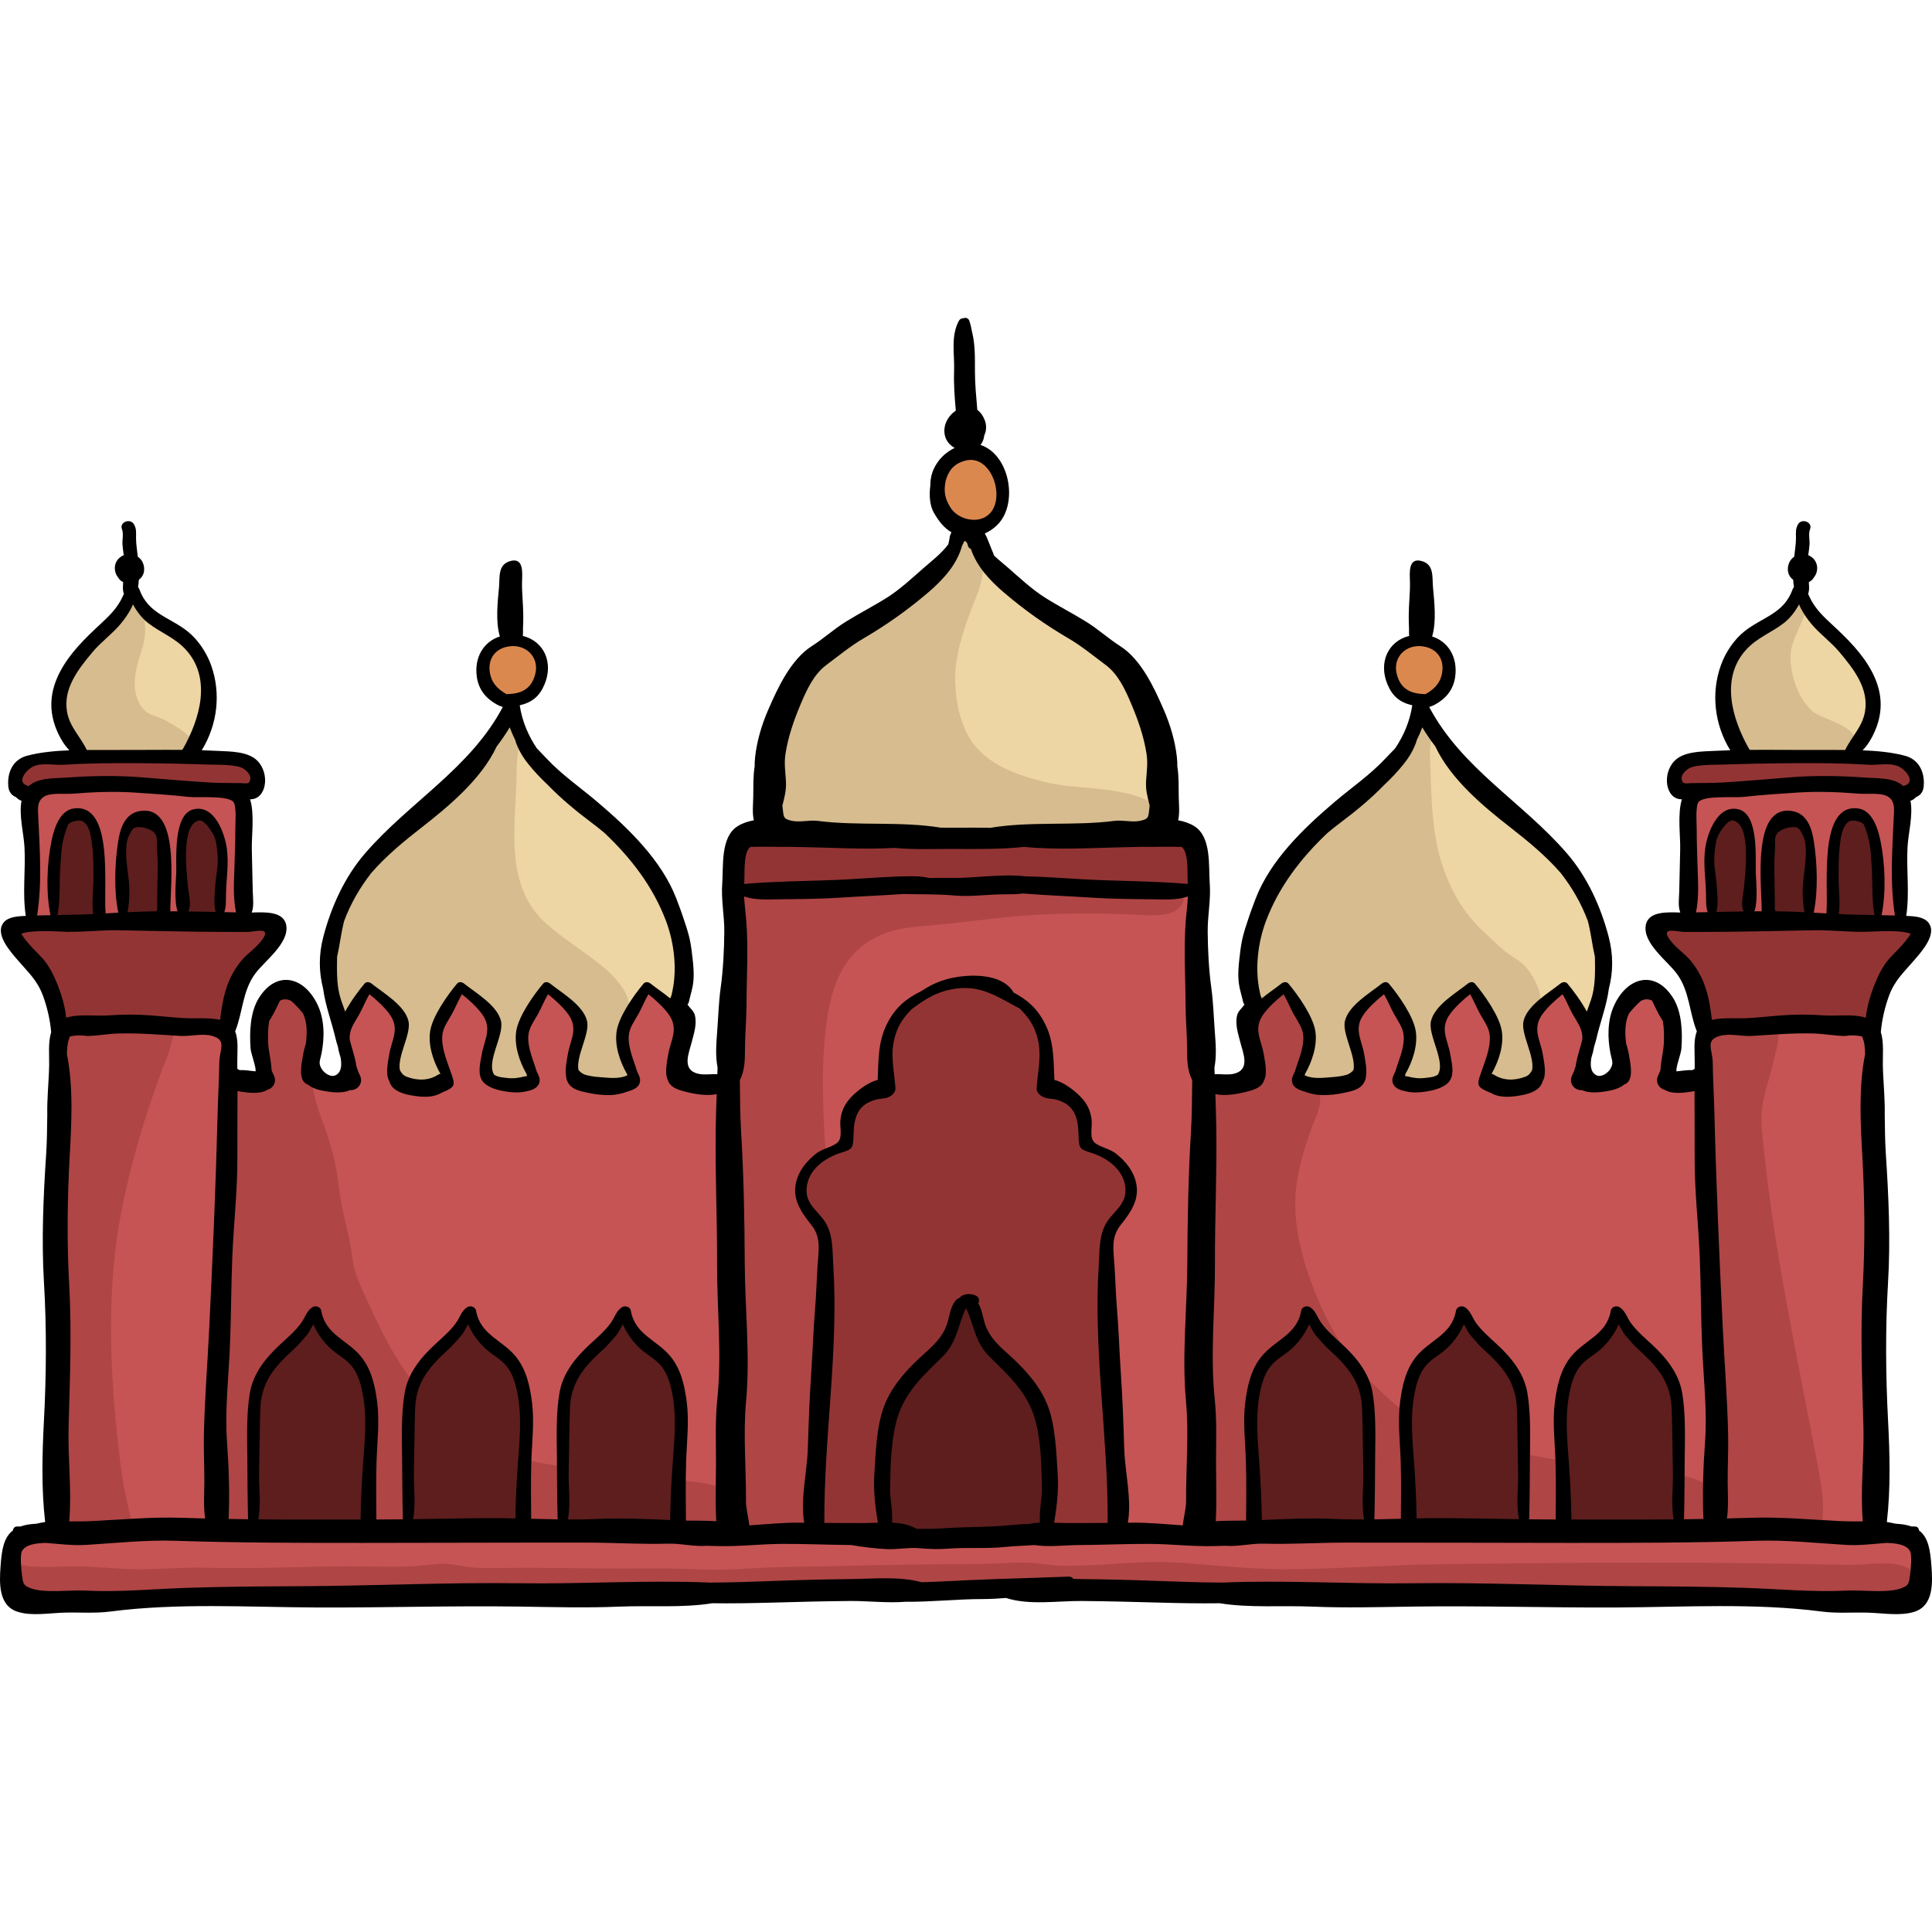 <?xml version="1.0" encoding="iso-8859-1"?>
<!-- Generator: Adobe Illustrator 19.0.0, SVG Export Plug-In . SVG Version: 6.00 Build 0)  -->
<svg version="1.1" id="Layer_1" xmlns="http://www.w3.org/2000/svg" xmlns:xlink="http://www.w3.org/1999/xlink" x="0px" y="0px"
	 viewBox="0 0 512.003 512.003" style="enable-background:new 0 0 512.003 512.003;" xml:space="preserve">
<path style="fill:#C65454;" d="M71.414,248.354c-0.456,0.533-0.985,1.016-1.485,1.509c-2.606,2.573-5.22,6.137-5.891,9.813
	c-0.7,3.837-3.128,7.2-3.62,11.302c-0.518,4.309-0.059,8.742,1.411,12.829c0.626,1.743,1.715,3.648,3.55,3.897
	c1.727,0.234,3.313-1.227,3.858-2.882c0.983-2.98-0.412-5.592-0.57-8.543c-0.19-3.516-0.03-7.195,1.635-10.38
	c1.302-2.49,4.002-4.653,6.727-3.962c1.345,0.341,2.452,1.331,3.218,2.487c3.849,5.806-0.421,14.091,2.498,20.415
	c0.983,2.13,3.238,4.011,5.503,3.401c1.597-0.43,2.681-1.996,3.029-3.612c0.348-1.616,0.097-3.294-0.155-4.928
	c0-6.072-2.507-12.167-2.817-18.236c-0.614-12.028,2.039-23.064,9.545-32.655c5.154-6.586,11.642-12.102,18.228-17.203
	c7.434-5.756,13.191-12.932,17.503-21.317c0.23-0.447,0.502-0.938,0.98-1.093c0.999-0.323,1.688,0.979,1.968,1.991
	c1.336,4.827,3.735,10.843,8.053,13.668c5.377,3.517,9.985,8.312,14.885,12.503c6.672,5.707,12.582,12.425,16.615,20.267
	c1.967,3.825,3.467,7.882,4.448,12.071c0.439,1.878,0.923,4.002,0.931,5.935c0.009,2.419-1.175,4.637-1.446,7.017
	c-0.252,2.219,0.366,4.433,0.586,6.656c0.289,2.912-0.109,5.846-0.034,8.772c0.075,2.924,0.709,6.002,2.696,8.15
	c1.987,2.148,5.629,2.939,7.885,1.075c1.982-1.638,2.237-4.53,2.339-7.098c0.646-16.119,1.683-32.221,1.021-48.284
	c-0.159-3.851,0.896-8.271,4.311-10.058c1.428-0.747,3.185-0.983,4.272-2.173c1.041-1.139,1.16-2.82,1.224-4.362
	c0.258-6.232,0.405-12.479,0.774-18.705c0.237-3.997,2.747-8.22,4.724-11.687c4.732-8.297,11.966-14.717,20.39-19.117
	c4.005-2.092,7.866-4.472,11.445-7.235c3.654-2.822,5.939-6.479,8.959-9.96c1.793-2.067,3.352-4.72,2.81-7.402
	c-0.396-1.959-1.829-3.515-2.816-5.253c-2.012-3.542-2.104-8.102-0.238-11.723c1.481-2.875,4.532-5.236,7.735-4.782
	c2.71,0.383,4.823,2.672,5.879,5.196c1.801,4.302,0.996,9.58-2.005,13.149c-1.049,1.249-2.398,2.41-2.673,4.018
	c-0.724,4.236,4.856,9.562,7.584,12.322c4.366,4.418,9.55,7.833,15.025,10.719c8.704,4.59,16.582,10.954,21.759,19.424
	c2.477,4.051,4.285,8.484,5.436,13.087c1.505,6.023,0.25,11.818-0.44,17.918c-0.132,1.169-0.235,2.46,0.453,3.416
	c0.754,1.048,2.168,1.308,3.347,1.836c6.871,3.083,6.031,14.58,5.591,20.632c-0.796,10.965-1.495,21.946-1.529,32.944
	c-0.009,2.798,0.037,5.658,0.983,8.29c0.947,2.632,2.969,5.039,5.685,5.708c3.567,0.879,7.364-1.591,8.866-4.944
	c1.574-3.512,0.364-6.444,0.34-10.006c-0.021-3.12,0.324-6.181,0.079-9.351c-1.42-18.228,6.311-32.343,19.338-44.17
	c4.283-3.888,9.47-7.604,12.792-12.28c3.886-5.47,7.729-10.968,11.594-16.453c0.384-0.545,0.812-1.123,1.447-1.325
	c1.504-0.48,2.647,1.331,3.247,2.792c2.458,5.98,6.063,11.479,10.532,16.148c4.78,4.994,10.612,8.523,15.65,13.26
	c7.315,6.881,13.542,15.194,16.326,24.961c1.276,4.479,2.248,9.95,1.736,14.61c-0.699,6.355-3.484,13.076-5.147,19.257
	c-0.616,2.29-1.06,5.165,0.784,6.657c1.341,1.085,3.429,0.827,4.787-0.238c1.357-1.064,2.092-2.747,2.479-4.429
	c0.622-2.694,0.487-5.494,0.539-8.257c0.054-2.763,0.326-5.619,1.663-8.039c1.337-2.42,3.975-4.304,6.721-3.995
	c2.352,0.265,4.335,2.102,5.225,4.295c0.891,2.193,0.819,4.676,0.294,6.984c-0.521,2.296-1.476,4.507-1.662,6.854
	c-0.186,2.347,0.634,5.006,2.738,6.065c2.669,1.343,6.043-0.665,7.252-3.398c1.131-2.556,0.617-5.276,1.016-7.952
	c0.379-2.54,0.461-4.467-0.178-7.046c-1.475-5.965-4.54-11.843-8.913-16.176c-1.164-1.154-2.355-2.411-2.739-4.005
	c-0.384-1.593,0.387-3.585,1.986-3.944c1.567-0.352,3.335,0.91,4.724,0.104c0.952-0.553,1.196-1.824,1.128-2.923
	c-0.351-5.603,0.625-11.202,0.529-16.848c-0.04-2.377,0.715-15.96-3.116-15.862c-0.342,0.009-0.684,0.114-1.021,0.056
	c-0.803-0.139-1.166-1.107-1.151-1.922c0.043-2.439,2.117-4.482,4.444-5.212c2.328-0.73,4.848-0.409,7.239,0.073
	c1.267,0.255,2.651,0.542,3.796-0.058c1.25-0.655,1.802-2.215,1.681-3.621c-0.206-2.422-0.579-4.919-1.539-7.126
	c-0.887-2.044-1.767-3.699-2.004-6.014c-0.477-4.648,0.942-9.529,4.067-13.036c4.974-5.58,13.61-7.842,16.58-14.701
	c1.974,4.504,5.441,8.157,8.834,11.716s6.849,7.227,8.791,11.745c1.223,2.846,1.427,5.827,0.968,8.864
	c-0.45,2.976-3.117,3.948-3.494,6.828c-0.228,1.745,0.681,3.652,2.297,4.349c2.102,0.906,4.48-0.332,6.769-0.323
	c1.793,0.008,3.582,0.857,4.649,2.297c1.066,1.44,1.349,3.45,0.638,5.095c-0.487,1.126-1.378,2.024-2.01,3.076
	c-1.787,2.977-1.229,6.529-0.89,9.799c0.344,3.311-0.259,5.983-0.448,9.179c-0.225,3.812,0.006,8.289,0.555,12.04
	c0.203,1.389,1.031,2.778,2.357,3.239c0.584,0.202,1.249,0.227,1.738,0.603c0.691,0.531,0.755,1.594,0.399,2.39
	c-0.356,0.796-1.028,1.396-1.655,2.003c-9.37,9.074-9.684,24.376-9.492,36.618c0.557,35.158,0.277,70.319,0.225,105.48
	c-0.003,2.116-0.031,4.053-0.405,6.097c-0.347,1.891-0.896,3.896,0.358,5.604c1.598,2.176,4.442,1.7,6.551,2.919
	c1.631,0.942,2.235,2.681,3.198,4.227c3.124,5.011,1.874,12.665-5.081,12.93c-8.384,0.32-17.025-0.162-25.457-0.17
	c-17.744-0.016-35.488-0.193-53.229-0.527c-8.849-0.167-17.697-0.373-26.545-0.619c-3.509-0.098-6.954-0.383-10.383,0.492
	c-2.901,0.741-5.377,1.228-8.419,1.198c-17.764-0.178-35.53-0.665-53.291-0.995c-19.888-0.37-39.796-0.944-59.688-0.944
	c-16.692-0.195-33.396,0.902-50.098,1.065c-50.889,0.494-101.778,0.786-152.666,1.235c-11.39,0.1-22.777,0.676-34.166,0.744
	c-6.115,0.037-11.854,0.698-17.911-0.529c-5.235-1.059-7.151-5.586-7.463-10.827c-0.103-1.713,0.108-3.581,1.272-4.843
	c1.953-2.116,5.502-1.536,7.963-3.029c1.893-1.148,2.882-3.412,3.05-5.621c0.246-3.246-0.642-6.517-0.6-9.801
	c0.474-36.448,0.857-72.901,1.895-109.336c0.324-11.346-2.874-23.21-11.432-31.127c-1.083-1.002-2.103-2.477-1.567-3.853
	c0.617-1.582,2.75-1.809,4.074-2.873c2.817-2.264,2.234-9.024,2.291-12.204c0.098-5.538,0.977-15.589-3.01-19.987
	c-1.118-1.233-2.455-2.43-2.781-4.064c-0.317-1.597,0.481-3.282,1.747-4.307s2.927-1.458,4.553-1.524
	c1.372-0.056,2.752,0.128,4.117-0.024c1.364-0.153,2.782-0.72,3.498-1.892c1.848-3.026-1.255-5.663-1.991-8.457
	c-0.903-3.424-0.38-7.182,0.995-10.407c1.976-4.634,5.518-8.4,9.078-11.964s7.267-7.106,9.712-11.511
	c3.384,6.621,11.595,9.366,15.843,15.467c5.039,7.236,2.75,15.173,0.331,22.77c-0.271,0.852-0.545,1.755-0.341,2.625
	c0.328,1.409,1.824,2.265,3.26,2.437c1.436,0.173,2.879-0.161,4.321-0.257c1.757-0.116,3.586,0.146,5.097,1.053
	c1.51,0.907,2.651,2.531,2.685,4.293c0.041,2.093-1.382,3.891-2.109,5.853c-1.283,3.465-0.111,6.534,0.188,9.958
	c0.265,3.035-0.437,5.751-0.854,8.675c-0.482,3.376,0.233,7.137,0.453,10.536c0.076,1.186,0.26,2.556,1.275,3.174
	c1.649,1.004,3.969-0.863,5.637,0.109c1.077,0.627,1.255,2.186,0.758,3.329C72.077,247.499,71.768,247.941,71.414,248.354z"/>
<g>
	<path style="fill:#DB884F;" d="M127.992,176.748c-0.229,3.082,1.333,6.286,4.023,7.809c2.689,1.521,6.388,1.137,8.557-1.064
		c1.271-1.29,1.961-3.043,2.397-4.799c0.427-1.711,0.634-3.559,0-5.205c-1.403-3.642-5.874-4.535-9.336-3.938
		C130.26,170.131,128.241,173.388,127.992,176.748z"/>
	<path style="fill:#DB884F;" d="M368.426,177.757c0.098,3.21,2.057,6.363,5.01,7.625c2.953,1.263,6.749,0.393,8.659-2.189
		c1.082-1.464,1.524-3.31,1.687-5.123c0.16-1.77,0.062-3.627-0.758-5.204c-1.723-3.314-6.189-4.287-9.611-3.409
		C370.048,170.322,368.328,174.517,368.426,177.757z"/>
</g>
<g>
	<path style="fill:#EDD5A4;" d="M34.765,157.756c-1.379,2.359-2.785,4.457-4.703,6.453c-2.23,2.321-4.385,4.736-6.704,6.967
		c-1.021,0.983-2.294,1.874-3.135,3.025c-0.944,1.292-1.739,2.925-2.525,4.332c-1.26,2.257-1.365,5.251-1.446,7.79
		c-0.07,2.176,0.768,4.259,1.544,6.254c0.995,2.556,2.035,5.267,4.49,6.759c2.587,1.572,6.475,1.916,9.459,2.085
		c4.049,0.229,8.132-0.545,12.174-0.387c1.39,0.055,2.697,0.367,4.085,0.186c1.922-0.252,3.143-1.207,3.953-3.007
		c1.557-3.461,2.34-6.78,2.885-10.498c0.358-2.441,0.338-4.944,0.08-7.406c-0.137-1.315-0.32-2.348-0.947-3.504
		c-0.634-1.172-0.846-2.491-1.812-3.419c-1.903-1.829-3.21-4.186-5.455-5.729c-1.659-1.142-3.398-2.043-5.022-3.247
		c-1.204-0.893-2.752-1.47-3.74-2.631C36.851,160.484,35.93,159.038,34.765,157.756z"/>
	<path style="fill:#EDD5A4;" d="M134.518,188.032c0.089,1.218-0.933,2.735-1.526,3.713c-1.071,1.771-1.949,3.659-3.074,5.4
		c-2.601,4.029-5.238,7.59-9.075,10.558c-8.448,6.533-18.718,12.329-24.81,21.339c-2.183,3.229-4.389,6.601-5.958,10.177
		c-1.661,3.781-2.452,8.124-2.717,12.231c-0.261,4.06,0.039,8.282,0.773,12.281c0.173,0.942,0.658,6.827,2.725,6.407
		c0.52-0.106,1.882-2.068,2.224-2.541c0.898-1.241,1.594-2.635,2.506-3.862c1.018-1.37,2.135-1.486,3.605-0.964
		c1.719,0.611,2.726,2.133,3.782,3.571c1.667,2.27,2.347,4.119,2.337,6.987c-0.007,1.813,0.117,3.539-0.121,5.347
		c-0.229,1.736-0.801,3.667-0.57,5.428c0.495,3.784,4.099,5.293,7.576,4.857c1.543-0.194,3.005-0.758,4.491-1.064
		c1.477-0.305,1.528-0.25,1.625-1.974c0.056-0.987,0.059-2.585-0.48-3.467c-0.228-0.373-0.654-0.514-0.903-0.884
		c-0.44-0.651-0.634-1.747-0.852-2.506c-1.188-4.142-0.147-8.606,1.921-12.247c0.707-1.245,1.444-2.887,2.565-3.815
		c1.989-1.648,3.908-0.185,5.389,1.427c1.73,1.885,4.312,3.28,4.59,6.129c0.127,1.289-0.303,2.428-0.525,3.669
		c-0.339,1.899-0.392,3.87-0.542,5.794c-0.228,2.925-1.198,7.583,3.053,8.043c2.177,0.235,4.11-0.103,6.286-0.281
		c2.179-0.178,2.969-1.286,2.355-3.614c-0.785-2.978-2.33-5.332-2.552-8.492c-0.282-4.015,1.525-6.946,3.719-10.163
		c1.068-1.566,1.266-3.128,3.362-2.767c1.429,0.246,3.758,1.707,4.683,2.765c0.819,0.936,1.38,2.218,2.018,3.282
		c0.65,1.085,1.477,2.241,1.762,3.482c0.517,2.25-0.269,4.849-0.742,7.043c-0.392,1.818-1.499,4.719-0.672,6.546
		c0.797,1.761,3.067,2.23,4.662,2.875c1.712,0.693,3.737-0.015,5.438-0.406c1.323-0.303,3.93,0.096,4.77-1.318
		c0.611-1.029-0.268-2.681-0.594-3.652c-0.543-1.614-0.646-3.333-1.12-4.97c-0.592-2.044-0.821-4.625-0.092-6.65
		c0.722-2.008,1.686-3.947,2.72-5.819c0.534-0.965,1.467-3.375,2.661-3.466c0.78-0.059,1.835,0.916,2.478,1.288
		c1.203,0.696,2.013,1.906,3.301,2.463c4.519,1.958,4.413-11.76,4.226-13.84c-0.764-8.504-5.664-17.462-10.93-24.03
		c-1.575-1.964-3.439-3.692-5.062-5.636c-1.903-2.281-4.124-4.403-6.228-6.502c-1.76-1.756-3.755-3.26-5.772-4.695
		c-1.622-1.155-2.923-2.652-4.498-3.85c-1.488-1.131-2.839-2.356-4.205-3.631c-1.609-1.501-3.569-2.782-4.84-4.616
		c-0.638-0.919-0.887-2.111-1.321-3.134c-0.529-1.251-1.136-2.468-1.632-3.733c-0.315-0.804-0.706-1.545-0.918-2.388
		C135.581,189.335,135.683,188.254,134.518,188.032z"/>
	<path style="fill:#EDD5A4;" d="M254.347,142.241c-0.642,0.732-0.926,1.87-1.218,2.711c-0.42,1.209-1.042,2.207-1.78,3.246
		c-1.683,2.367-3.44,4.703-5.528,6.732c-4.44,4.314-10.108,6.933-15.433,9.959c-2.836,1.612-5.477,3.502-8.246,5.213
		c-2.661,1.645-5.219,3.302-7.539,5.415c-3.007,2.739-4.685,6.881-5.974,10.65c-1.555,4.545-2.891,9.173-3.975,13.852
		c-0.9,3.891-1.466,7.642-1.345,11.655c0.056,1.862,0.092,3.968,1.305,5.473c0.65,0.807,1.381,1.26,2.309,1.69
		c1.42,0.658,2.681,1.643,4.163,2.158c3.24,1.125,6.957,1.171,10.339,1.298c1.348,0.05,2.674,0.3,4.016,0.377
		c1.472,0.086,2.937-0.189,4.411-0.192c1.52-0.003,2.993-0.052,4.506-0.171c2.403-0.189,4.793,0.088,7.197-0.13
		c1.323-0.12,2.704-0.485,4.003-0.307c1.604,0.22,3.139,0.51,4.768,0.552c3.055,0.08,6.114-0.212,9.165,0.052
		c5.08,0.439,10.185,0.392,15.283,0.392c4.89,0,9.746-0.04,14.623-0.441c4.199-0.346,8.88-0.392,12.794-2.073
		c1.577-0.677,3.139-1.43,4.666-2.216c0.492-0.253,0.819-0.346,1.098-0.817c0.734-1.242,0.49-3.634,0.715-5.032
		c0.969-6.046,0.246-12.353-1.281-18.248c-0.792-3.057-1.274-5.973-2.911-8.726c-1.129-1.899-2.132-3.915-3.288-5.782
		c-1.772-2.86-4.409-5.015-7.13-6.895c-2.876-1.989-5.903-3.999-8.955-5.693c-3.537-1.964-6.714-4.506-10.107-6.697
		c-1.63-1.053-3.263-2.143-4.912-3.158c-2.015-1.241-3.964-1.982-5.442-3.937c-1.037-1.372-1.87-2.915-2.527-4.503
		c-0.53-1.283-0.482-2.737-1.249-3.906c-1.2-1.828-3.404-4.229-5.859-3.02C254.752,141.849,254.535,142.028,254.347,142.241z"/>
	<path style="fill:#EDD5A4;" d="M375.945,189.39c1.212,1.783-1.535,6.262-2.324,7.842c-1.023,2.049-2.478,3.678-3.934,5.42
		c-1.681,2.01-2.941,4.062-4.931,5.812c-4.872,4.28-9.906,8.191-15.096,12.079c-2.365,1.772-4.411,4.075-6.318,6.321
		c-2.043,2.404-4.319,4.782-5.902,7.526c-2.195,3.808-4.611,7.762-5.667,12.068c-1.128,4.601-1.722,9.294-1.512,14.033
		c0.064,1.427,0.232,5.623,1.633,6.51c1.666,1.055,4.029-1.503,5.076-2.454c1.036-0.94,1.67-1.698,2.974-2.106
		c1.781-0.558,2.08,0.923,2.831,2.335c1.393,2.619,3.81,4.758,4.432,7.779c0.571,2.781-1.396,5.818-1.931,8.539
		c-0.376,1.919-0.72,4.098,0.677,5.644c1.454,1.61,4.547,1.753,6.577,1.836c2.12,0.087,5.204-0.777,6.889-2.036
		c2.005-1.499,0.972-4.852,0.42-6.764c-0.937-3.246-1.815-6.291-1.089-9.73c0.412-1.95,1.427-3.68,2.877-5.039
		c0.724-0.679,1.575-1.128,2.345-1.732c0.855-0.669,1.19-1.288,2.422-1.249c0.967,0.031,1.844,0.64,2.465,1.42
		c1.71,2.148,3.212,4.162,3.822,6.886c0.838,3.75,0.151,6.851-0.756,10.535c-0.69,2.804-1.464,6.903,2.197,7.777
		c2.29,0.546,6.676,0.366,8.304-1.726c1.39-1.786,0.82-5.14,0.368-7.11c-0.303-1.321-0.777-2.509-1.226-3.749
		c-0.52-1.431-0.465-3.912-0.238-5.422c0.603-4.01,4.616-6.741,8.05-8.277c2.405-1.075,4.383,3.785,5.294,5.487
		c1.77,3.307,1.831,6.652,0.796,10.193c-0.355,1.215-0.587,2.457-0.967,3.664c-0.328,1.044-0.854,2.298-0.713,3.425
		c0.229,1.819,1.922,2.476,3.452,2.901c2.899,0.806,9.247,1.989,10.264-1.881c1.08-4.106-0.959-8.148-1.264-12.162
		c-0.151-1.992-0.423-3.802,0.643-5.609c1.164-1.974,3.661-4.141,5.51-5.502c2.451-1.802,5.462,1.957,5.973,4.062
		c0.273,1.123,0.448,2.607,1.17,3.546c1.397,1.819,2.078-1.268,2.355-2.324c0.479-1.825,1.742-3.071,2.408-4.785
		c0.951-2.45,1.052-5.417,1.033-8.015c-0.015-2.049-0.501-3.9-0.872-5.896c-0.453-2.436-1.269-4.498-2.13-6.803
		c-1.202-3.216-2.055-6.359-3.822-9.349c-1.834-3.103-4.139-5.943-6.862-8.31c-2.498-2.17-4.703-4.399-7.471-6.258
		c-1.796-1.207-3.34-2.487-4.752-4.139c-1.082-1.266-2.264-2.547-3.605-3.544c-0.972-0.722-2.094-0.988-3.117-1.589
		c-2.896-1.699-4.727-5.46-7.13-7.786c-1.279-1.239-2.235-2.389-3.175-3.921c-0.998-1.629-1.674-3.434-2.773-5.004
		c-0.45-0.644-0.86-1.381-1.398-1.946C377.691,190.251,376.319,189.94,375.945,189.39z"/>
	<path style="fill:#EDD5A4;" d="M462.794,200.161c-0.69-0.777-0.919-1.869-1.375-2.786c-1.014-2.034-2.339-3.935-3.185-6.047
		c-1.894-4.728-2.239-9.716-0.525-14.591c0.847-2.411,2.445-4.942,4.416-6.582c2.159-1.796,4.478-3.646,6.772-5.261
		c1.547-1.088,3.086-2.122,4.402-3.492c0.669-0.697,1.255-1.487,1.875-2.226c0.063-0.075,1.052-1.437,1.11-1.436
		c0.631,0.014,0.829,1.241,1.06,1.662c1.085,1.984,2.7,3.474,4.143,5.174c1.366,1.609,2.583,2.719,4.281,3.972
		c1.665,1.228,3.27,2.64,4.77,4.062c2.529,2.4,5.068,5.826,5.66,9.317c0.349,2.061,0.587,4.283,0.279,6.363
		c-0.383,2.582-2.026,4.662-3.362,6.822c-0.804,1.3-1.378,3.482-2.55,4.511c-1,0.879-3.161,0.925-4.39,1.045
		C478.316,201.434,469.786,201.779,462.794,200.161z"/>
</g>
<g>
	<path style="fill:#5E1E1E;" d="M14.581,244.216c0.119-4.537-0.796-9.092-0.269-13.662c0.298-2.587,0.375-5.211,0.949-7.764
		c0.387-1.719,0.778-4.073,2.062-5.388c1.134-1.16,2.775-1.294,4.273-1.55c1.489-0.254,2.055,0.395,2.885,1.599
		c1.208,1.752,1.402,4.309,1.577,6.367c0.357,4.191,0.265,8.407,0.265,12.612c0,1.159-0.001,2.312-0.048,3.468
		c-0.035,0.861,0.168,1.937-0.025,2.755c-0.19,0.811-0.46,0.966-1.267,1.198c-1.925,0.55-3.63,0.072-5.536,0.187
		c-0.879,0.054-1.731,0.257-2.625,0.201C16.27,244.202,15.607,243.963,14.581,244.216z"/>
	<path style="fill:#5E1E1E;" d="M32.436,243.148c0-2.907-0.194-5.786-0.194-8.691c0-2.528-0.474-5.269-0.102-7.753
		c0.447-2.982,0.374-7.934,3.547-9.367c1.199-0.541,2.651-0.538,3.951-0.293c1.235,0.233,2.316,1.33,2.982,2.4
		c1.257,2.018,0.935,4.841,1.271,7.207c0.464,3.275,0.188,6.694,0.189,9.993c0,1.229-0.1,2.373-0.218,3.585
		c-0.094,0.957,0.054,2.161-0.869,2.784c-1.022,0.689-2.554,0.454-3.66,0.346c-0.81-0.08-1.619,0.06-2.424-0.099
		c-0.308-0.062-0.587-0.233-0.887-0.311C34.574,242.566,33.853,243.007,32.436,243.148z"/>
	<path style="fill:#5E1E1E;" d="M48.544,221.218c0.582,3.541-0.253,7.536-0.291,11.141c-0.027,2.651-0.153,5.379,0.106,8.011
		c0.187,1.901,0.276,3.269,2.499,3.497c1.739,0.179,3.677,0.305,5.426,0.232c0.932-0.039,2.02,0.141,2.922,0.005
		c0.449-1.688-0.186-3.895-0.276-5.637c-0.159-3.043-0.196-6.095-0.196-9.152c0-4.557,0.596-10.742-4.195-13.075
		C51.335,214.682,49.272,218.501,48.544,221.218z"/>
	<path style="fill:#5E1E1E;" d="M456.389,217.628c-1.317,0.624-2.622,3.198-2.893,4.585c-0.372,1.902-0.125,4.223-0.211,6.183
		c-0.109,2.499-0.112,5.02-0.002,7.522c0.08,1.834-0.033,3.767,0.192,5.584c0.137,1.106,0.444,1.926,1.57,2.16
		c1.21,0.252,2.514,0.663,3.753,0.633c1.048-0.025,2.121-0.227,3.155-0.25c0.633-0.014,1.162,0.279,1.543-0.227
		c0.529-0.704,0.168-2.856,0.173-3.691c0.019-3.297,0.229-6.579,0.102-9.879c-0.127-3.29-0.007-6.894-0.898-10.098
		c-0.333-1.196-0.87-2.168-1.73-3.027c-0.38-0.38-0.753-0.942-1.326-1.042C458.948,215.927,457.157,217.093,456.389,217.628z"/>
	<path style="fill:#5E1E1E;" d="M471.042,217.628c-3.068,2.27-2.231,7.656-2.232,10.861c-0.001,4.551-0.135,9.068,0.003,13.619
		c0.042,1.399,0.238,1.193,1.513,1.698c0.829,0.328,1.45,0.217,2.314,0.187c0.979-0.034,1.791,0.262,2.754,0.327
		c1.127,0.076,2.51,0.07,3.588-0.116c0.211-2.523,0.861-4.938,0.578-7.53c-0.358-3.271,0.067-6.565-0.175-9.837
		c-0.176-2.371,0.097-5.269-0.869-7.496C477.446,216.868,473.715,215.414,471.042,217.628z"/>
	<path style="fill:#5E1E1E;" d="M489.867,216.56c-3.052,0.278-3.574,5.1-3.689,7.389c-0.197,3.922-0.59,7.877-0.581,11.806
		c0.003,1.645-0.196,3.258-0.194,4.901c0.001,0.9-0.242,2.296,0.267,3.096c0.383,0.603,0.558,0.536,1.281,0.65
		c1.606,0.254,3.342,0.602,4.962,0.594c1.541-0.008,3.02,0.095,4.551-0.005c1.281-0.083,1.505-0.609,1.656-1.943
		c0.301-2.655-0.299-5.474-0.396-8.128c-0.13-3.562-0.378-7.126-0.674-10.672c-0.19-2.28-0.258-4.773-1.456-6.817
		c-0.466-0.796-1.28-1.413-2.14-1.728c-0.35-0.128-0.987-0.261-1.363-0.293C490.906,215.311,489.86,216.362,489.867,216.56z"/>
</g>
<path style="fill:#AF4545;" d="M318.922,308.22c-0.596,8.61-0.868,16.944-0.88,25.569c-0.019,13.056,0.673,26.089,0.692,39.134
	c0.013,8.249-0.365,16.497-0.349,24.757c0.002,1.415-0.85,5.054,0.263,6.258c0.965,1.045,5.105,1.215,6.499,1.178
	c2.048-0.052,4.073-0.508,6.137-0.485c2.34,0.025,4.649,0.496,7,0.516c5.348,0.044,10.642,0.701,15.992,0.683
	c2.991-0.01,6.099-0.1,9.069,0.027c1.074,0.046,1.889,0.464,2.922,0.683c1.737,0.368,3.597,0.113,5.358,0.155
	c20.074,0.488,40.121,0.312,60.21,0.347c5.909,0.01,12.166,0.866,18.028,0.146c4.246-0.521,5.418-6.446,5.008-10.077
	c-0.546-4.835-9.484-6.218-13.055-6.835c-5.071-0.877-10.239-0.563-15.34-1.158c-6.999-0.814-13.979-2.302-20.93-3.483
	c-11.972-2.036-25.807-5.415-35.443-13.186c-9.678-7.806-16.809-17.926-21.383-29.416c-3.525-8.856-6.315-18.666-5.229-28.282
	c0.608-5.382,2.232-10.471,3.999-15.556c1.375-3.961,4.525-8.716,0.139-11.492c-1.81-1.146-3.42-2.19-3.021-4.525
	c0.723-4.229,3.16-7.883,1.755-12.33c-0.624-1.973-1.688-3.707-2.522-5.579c-0.465-1.044-0.744-2.677-1.965-3.205
	c-2.76-1.193-7.452,4.464-8.701,6.35c-1.645,2.484-1.9,5.245-1.501,8.153c0.298,2.169,1.141,4.938,0.628,7.139
	c-0.404,1.736-1.35,2.467-2.766,3.066c-1.402,0.593-2.904,1.001-4.403,1.256c-1.228,0.209-2.674-0.2-3.7,0.509
	c-1.957,1.35-1.807,5.187-1.925,7.289C319.278,299.955,319.208,304.092,318.922,308.22z"/>
<g>
	<path style="fill:#5E1E1E;" d="M348.033,405.82c-3.619,0.318-7.227-0.448-10.83-0.362c-2.122,0.051-4.79,0.377-4.503-2.651
		c0.333-3.506-0.128-7.274-0.415-10.798c-0.376-4.611-0.781-9.079-0.781-13.725c0-4.09-0.123-8.579,1.046-12.541
		c1.176-3.983,4.409-6.29,7.26-9.027c1.198-1.151,2.275-2.417,3.282-3.736c0.549-0.719,2.338-4.129,3.135-4.184
		c0.57-0.04,2.138,2.088,2.583,2.551c1.24,1.292,2.133,2.737,3.203,4.159c2.28,3.027,5.688,4.859,8.364,7.452
		c1.315,1.274,1.758,3.721,2.104,5.453c0.433,2.162,0.595,4.368,0.752,6.564c0.326,4.602-0.109,9.296-0.1,13.913
		c0.008,3.934,0.366,7.928,0.174,11.854c-0.034,0.701,0.222,2.932-0.252,3.474c-0.452,0.517-2.81,0.675-3.501,0.747
		c-1.654,0.174-3.301,0.073-4.957,0.145C352.402,405.207,350.224,405.627,348.033,405.82z"/>
	<path style="fill:#5E1E1E;" d="M387.785,348.725c-1.228,4.009-4.63,6.152-7.559,8.785c-1.663,1.495-3.459,3.03-4.415,5.066
		c-1.243,2.648-1.497,5.878-1.849,8.767c-0.795,6.54-0.639,13.005-0.635,19.569c0.001,3.267-0.001,6.532,0,9.8
		c0,1.001-0.151,2.127,0.19,3.092c0.379,1.073,1.012,1.135,2.053,1.48c2.1,0.696,4.059,1.032,6.278,1.079
		c3.005,0.064,5.981,0.668,8.978,0.689c3.126,0.022,6.231-0.024,9.34-0.208c0.924-0.055,1.753-0.032,2.575-0.484
		c0.972-0.534,0.868-1.217,0.909-2.27c0.089-2.237-0.049-4.572-0.23-6.808c-0.19-2.34,0.236-4.655,0.133-7.008
		c-0.245-5.611,0.179-11.242-0.07-16.868c-0.104-2.344-0.233-5.014-0.948-7.279c-0.649-2.057-2.749-4.525-4.352-5.892
		c-1.366-1.164-2.438-2.493-3.72-3.736c-1.073-1.042-2.276-1.885-3.298-2.991C390.095,352.355,388.354,350.391,387.785,348.725z"/>
	<path style="fill:#5E1E1E;" d="M428.054,349.016c-0.547,2.122-1.748,4.073-3.153,5.767c-1.556,1.874-3.41,3.994-5.361,5.446
		c-1.797,1.337-3.172,3.339-3.72,5.559c-0.648,2.624-1.068,5.689-1.231,8.392c-0.365,6.045-0.963,12.081-0.461,18.141
		c0.243,2.934,0.325,5.879,0.344,8.825c0.007,1.05-0.315,2.616,0.008,3.599c0.332,1.01,1.745,1.046,2.793,1.322
		c2.03,0.535,4.053,0.109,6.115,0.213c2.303,0.116,4.614,0.262,6.918,0.392c1.703,0.096,3.387,0.399,5.101,0.286
		c1.32-0.087,2.453-0.368,3.778-0.298c2.019,0.106,5.405,0.729,5.755-1.752c0.241-1.699,0.036-3.484,0.001-5.198
		c-0.066-3.189-0.113-6.351-0.113-9.539c0-4.598,0.197-9.142,0.005-13.738c-0.107-2.578-0.763-5.381-1.354-7.887
		c-0.481-2.043-0.99-4.036-1.836-5.964c-2.493-5.682-9.35-8.507-11.649-14.343C429.653,347.372,428.279,348.144,428.054,349.016z"/>
	<path style="fill:#5E1E1E;" d="M253.485,346.881c0.172,2.118-1.309,5.377-2.186,7.275c-1.018,2.202-2.905,4.148-4.312,6.12
		c-1.389,1.946-3.72,3.27-5.543,4.776c-2.656,2.197-4.589,4.801-5.453,8.126c-1.745,6.716-2.325,14.109-2.019,21.017
		c0.102,2.281-0.292,4.45,0.002,6.748c0.222,1.734,1.358,4.813,3.191,5.332c3.434,0.972,7.037,0.64,10.548,1.114
		c3.881,0.524,7.871,0.367,11.773,0.652c2.239,0.163,4.289-0.531,6.509-0.606c1.663-0.056,3.497-0.413,5.14-0.3
		c1.161,0.079,2.555,0.527,3.677-0.067c1.605-0.85,2.241-3.109,2.582-4.783c0.635-3.127,0.554-6.787,0.642-9.964
		c0.189-6.822-0.055-14.455-3.083-20.718c-1.703-3.522-4.858-6.244-7.396-9.136c-1.359-1.55-2.474-3.285-3.832-4.82
		c-1.015-1.147-2.007-2.038-2.871-3.322c-0.714-1.062-1.369-2.128-1.788-3.347c-0.42-1.221-0.346-2.562-0.871-3.742
		c-0.37-0.829-0.823-1.597-1.659-2.006C254.759,344.354,254.634,346.868,253.485,346.881z"/>
</g>
<path style="fill:#AF4545;" d="M69.689,280.088c0.094,1.804,1.154,4.075-0.049,5.718c-0.922,1.259-1.924,0.879-3.271,1.096
	c-3.845,0.619-5.619,3.388-6.179,7.003c-1.209,7.806-0.569,15.531-0.955,23.322c-0.504,10.191-1.857,20.338-2.13,30.539
	c-0.398,14.83,0.528,29.625,0.526,44.426c-0.001,3.226-0.359,6.428-0.357,9.659c0.002,2.987-0.747,5.421,2.779,6.094
	c5.366,1.024,11.352,0.449,16.736-0.024c5.665-0.498,11.197-0.366,16.846,0.139c6.973,0.624,14.257-0.149,21.231-0.308
	c3.808-0.087,7.587-1.128,11.444-1.226c4.494-0.113,8.937-0.351,13.432-0.192c4.567,0.163,9.215-0.245,13.752,0.048
	c6.505,0.42,12.999,0.573,19.53,0.235c3.877-0.2,7.858-0.444,11.735-0.435c2.507,0.006,4.95,0.601,6.566-1.793
	c1.194-1.769,2.021-5.569,1.428-7.607c-0.917-3.155-5.295-3.636-8.04-3.987c-6.018-0.77-12.057-1.5-18.084-2.213
	c-15.424-1.825-33.765-2.156-46.48-12.422c-5.647-4.56-10.603-11.375-14.529-17.486c-3.285-5.114-5.99-10.921-8.513-16.453
	c-1.64-3.595-3.248-6.899-3.712-10.811c-0.512-4.314-1.711-8.675-2.619-12.922c-1.015-4.75-1.228-9.667-2.458-14.363
	c-0.934-3.567-2.157-7.149-3.435-10.594c-1.5-4.042-2.338-8.039-2.336-12.354c0.003-5.275,3.03-11.931,0.4-16.929
	c-1.148-2.183-2.154-3.136-4.632-3.173c-2.946-0.043-5.409,0.61-7.094,3.185C68.702,270.114,69.466,275.788,69.689,280.088z"/>
<g>
	<path style="fill:#5E1E1E;" d="M164.988,348.725c-0.488,0.383-0.806,1.107-1.17,1.653c-1.437,2.153-2.977,4.08-4.966,5.741
		c-1.689,1.412-3.403,3.092-4.762,4.813c-1.475,1.868-2.568,3.201-3.149,5.579c-0.632,2.593-0.804,5.004-1.096,7.641
		c-0.591,5.345-0.971,10.884-0.87,16.257c0.052,2.8-0.102,5.592-0.097,8.389c0.002,1.716-0.252,4.059,0.408,5.705
		c0.69,1.72,4.072,1.979,5.656,2.041c1.914,0.076,3.783,0.539,5.702,0.51c2.162-0.034,4.206-0.171,6.374-0.101
		c2.678,0.086,5.353-0.405,8.014-0.35c1.031,0.021,2.232,0.156,3.156-0.341c1.848-0.995,1.54-4.973,1.545-6.886
		c0.011-3.613,0.533-7.241,0.242-10.863c-0.513-6.398-0.007-12.708-0.236-19.111c-0.073-2.033-0.219-4.262-1.073-6.128
		c-0.363-0.79-0.836-1.255-1.456-1.838c-0.963-0.906-1.646-2.029-2.782-2.775c-2.648-1.74-5.15-3.52-6.859-6.267
		C167.102,351.64,166.554,348.123,164.988,348.725z"/>
	<path style="fill:#5E1E1E;" d="M123.941,348.627c-1.95,4.043-5.014,8.153-8.418,11.09c-1.42,1.225-3.482,2.386-4.517,3.967
		c-1.407,2.149-2.154,4.675-2.471,7.198c-0.35,2.785-0.245,5.541-0.454,8.323c-0.211,2.816-0.425,5.599-0.444,8.426
		c-0.029,4.517,0.196,9.029,0.196,13.546c0,1.024-0.384,3.112,0.303,3.956c0.521,0.64,2.121,0.786,2.838,0.944
		c2.446,0.541,5.023,0.837,7.524,0.949c4.587,0.204,9.075-0.062,13.649-0.172c1.283-0.031,4.015,0.075,5.194-0.56
		c1.517-0.818,1.196-3.347,1.282-4.781c0.244-4.116-0.084-8.249,0.417-12.355c0.436-3.569,0.185-7.141,0.015-10.719
		c-0.146-3.074,0.002-6.201-0.341-9.255c-0.517-4.603-2.313-8.269-5.856-11.343c-2.061-1.788-4.418-3.158-6.09-5.356
		c-0.454-0.596-1.038-1.383-1.329-2.079C125.125,349.653,125.275,348.218,123.941,348.627z"/>
	<path style="fill:#5E1E1E;" d="M82.701,348.627c-1.371,2-2.401,4.14-4.053,6.02c-1.796,2.045-3.547,4.459-5.701,6.146
		c-0.591,0.463-1.331,0.65-1.906,1.086c-0.715,0.543-1.193,1.472-1.623,2.247c-1.199,2.161-1.544,4.192-1.759,6.624
		c-0.458,5.202-0.793,10.49-0.964,15.713c-0.159,4.815,0.091,9.67-0.123,14.487c-0.052,1.187-0.443,3.274,0.415,4.204
		c0.623,0.675,1.779,0.634,2.591,0.763c2.643,0.421,5.03,1.289,7.734,1.424c3.736,0.188,7.532,0.456,11.264,0.481
		c1.657,0.01,3.218-0.084,4.843-0.413c0.945-0.192,2.278-0.108,3.167-0.452c1.82-0.703,1.927-3.832,1.95-5.432
		c0.022-1.541-0.468-3.013-0.446-4.571c0.025-1.84,0.104-3.654,0.042-5.493c-0.12-3.613-0.179-7.218-0.299-10.834
		c-0.089-2.701-0.383-5.393-0.383-8.1c-0.001-4.946-0.571-9.694-4.782-12.785c-1.231-0.903-2.437-1.975-3.615-2.954
		c-0.549-0.456-0.869-1.042-1.374-1.527c-0.437-0.42-1.031-0.615-1.451-1.045C84.742,352.694,85.084,349.048,82.701,348.627z"/>
</g>
<g>
	<path style="fill:#933434;" d="M32.436,200.841c-1.89,0-3.786-0.05-5.675-0.005c-2.315,0.056-4.613-0.05-6.916,0.002
		c-3.504,0.08-7.336,0.002-10.747,0.872c-1.377,0.351-1.913,0.552-2.858,1.578c-1.185,1.284-1.421,1.545-1.365,3.302
		c0.13,4.069,4.532,2.887,7.388,2.499c2.89-0.392,5.88-0.575,8.797-0.663c3.208-0.097,6.403-0.43,9.608-0.595
		c2.799-0.145,5.396,0.805,8.192,0.878c3.574,0.095,7.043-0.075,10.616,0.249c2.741,0.249,5.575,0.741,8.318,0.817
		c1.718,0.047,3.412-0.29,5.122-0.395c1.134-0.07,2.544,0.179,3.605-0.334c2.185-1.058,2.696-4.269,0.793-5.842
		c-1.258-1.039-3.057-1.074-4.575-1.507c-4.537-1.292-9.673-1.379-14.357-1.224c-3.013,0.1-6.012-0.043-9.026-0.031
		C36.486,200.455,33.655,201.025,32.436,200.841z"/>
	<path style="fill:#933434;" d="M237.674,222.216c-0.171-0.006-0.341-0.011-0.512-0.018c-2.192-0.084-4.498-0.06-6.641-0.585
		c-1.314-0.322-2.379-1.113-3.742-1.272c-4.336-0.506-8.895-0.123-13.253-0.099c-3.765,0.021-7.546,0.533-11.278,0.994
		c-2.413,0.299-5.858,0.277-6.995,2.82c-1.093,2.441-3.282,10.225,0.732,10.964c9.135,1.682,18.369,1.962,27.652,1.487
		c7.241-0.371,14.528-0.318,21.757-0.831c3.647-0.259,7.254-0.942,10.913-1.056c3.741-0.116,7.498-0.023,11.241-0.091
		c5.068-0.094,10.158,0.454,15.23,0.476c4.419,0.019,8.713,0.297,13.1,0.764c3.351,0.357,6.459,1.236,9.845,1.268
		c2.233,0.022,4.336,0.458,6.572,0.281c5.303-0.422,6.097-7.738,4.66-11.723c-0.976-2.706-3.639-3.131-6.203-3.283
		c-6.513-0.389-12.982,0.059-19.493,0.25c-8.766,0.255-17.487,0.5-26.245,0.06c-4.357-0.219-8.573-0.61-12.93-0.501
		C247.279,222.239,242.476,222.378,237.674,222.216z"/>
</g>
<path style="fill:#AF4545;" d="M195.03,239.787c0.124,0.503,0.262,0.997,0.294,1.396c0.129,1.566,0.009,3.192,0.017,4.764
	c0.015,3.025,0.04,6.048,0.064,9.073c0.049,6.047,0.102,12.095,0.092,18.143c-0.016,11.614-1.394,23.113-1.394,34.731
	c0,11.899,0.105,23.817-0.261,35.708c-0.355,11.53,0.784,23.063,0.785,34.601c0,4.651,0.412,9.334,0.135,13.978
	c-0.226,3.792-0.7,7.783-0.309,11.593c0.416,4.051,4.671,3.067,7.656,2.948c1.22-0.049,2.413,0.331,3.645,0.326
	c1.322-0.005,2.661-0.441,3.981-0.365c1.489,0.088,2.639,0.628,4.155,0.188c1.989-0.577,2.043-1.407,2.137-3.54
	c0.149-3.377-0.222-6.76-0.141-10.141c0.186-7.863,0.843-16.192,1.58-23.784c0.901-9.284,1.029-18.876,1.875-28.24
	c2.073-22.941-3.185-45.924-0.471-68.831c1.267-10.697,4.54-20.626,15.227-24.838c4.725-1.862,9.637-1.97,14.637-2.445
	c7.612-0.724,15.174-1.873,22.806-2.41c10.572-0.744,21.313-0.703,31.853-0.112c2.774,0.155,7.418,0.167,9.409-2.268
	c1.6-1.956,0.639-3.23-1.558-3.848c-2.461-0.692-5.478,0.031-7.99,0.13c-3.588,0.141-7.134-0.149-10.715-0.284
	c-10.014-0.378-20.033-0.785-30.058-0.809c-9.712-0.023-19.424,0.72-29.168,0.615c-7.871-0.084-15.849-0.422-23.709-0.149
	c-3.26,0.113-13.144-2.329-14.707,1.975C194.715,238.396,194.86,239.1,195.03,239.787z"/>
<g>
	<path style="fill:#933434;" d="M216.321,389.577c-0.683,1.699-0.06,4.342-0.119,6.145c-0.08,2.451-0.48,5.606,0.433,7.969
		c0.326,0.843,1.289,1.643,2.133,2.008c2.172,0.94,5.241,1.249,7.56,1.05c1.75-0.149,3.609,0.299,5.385,0.391
		c0.59,0.031,1.606,0.253,2.132-0.169c0.81-0.649,0.277-3.037,0.141-4.014c-0.334-2.392-0.373-4.719-0.469-7.134
		c-0.208-5.206-0.523-10.365,0.648-15.507c0.618-2.714,1.372-5.546,2.523-8.087c1.021-2.254,2.511-4.125,3.874-6.169
		c2.892-4.338,8.809-6.194,10.225-11.656c0.614-2.369,1.549-4.066,3.035-5.999c0.869-1.13,1.347-2.54,2.527-3.428
		c0.872-0.657,1.323-0.338,1.961,0.559c1.179,1.658,1.33,3.986,1.846,5.907c0.55,2.045,0.923,3.968,1.986,5.812
		c1.677,2.906,4.71,4.143,7.076,6.435c3.396,3.29,5.988,7.314,7.201,11.916c1.638,6.213,0.403,12.988,0.843,19.334
		c0.152,2.193,0.371,4.486,0.269,6.684c-0.072,1.555-0.283,3.571,0.901,4.749c3.189,3.173,9.53,1.324,13.388,1.35
		c0.644,0.005,1.849,0.21,2.429-0.098c0.68-0.359,0.525-0.217,0.576-1.201c0.315-5.994,0.299-12.038,0.563-18.041
		c0.324-7.369-0.371-14.784-0.371-22.17c0-1.568-0.005-3.136-0.033-4.703c-0.067-3.623,0.081-7.818-0.993-11.313
		c-0.872-2.838-0.714-5.758-0.892-8.736c-0.385-6.449-0.776-13.389,3.133-18.944c1.356-1.927,2.641-3.525,2.666-5.948
		c0.018-1.788-0.147-3.539-0.769-5.239c-0.874-2.389-3.615-4.021-5.668-5.319c-1.017-0.643-2.313-1.16-3.171-2.023
		c-0.72-0.724-0.792-1.707-0.895-2.75c-0.206-2.07-0.048-4.427-0.821-6.389c-0.691-1.753-2.192-2.713-3.724-3.647
		c-1.594-0.972-3.195-1.477-4.873-2.242c-0.64-0.291-0.964-0.21-1.277-0.918c-0.38-0.855-0.255-2.322-0.226-3.249
		c0.092-2.874-0.309-5.415-0.796-8.24c-0.388-2.251-0.916-4.329-2.226-6.204c-1.98-2.833-3.773-5.074-6.641-7.044
		c-1.145-0.786-2.185-1.545-3.563-1.897c-0.821-0.209-1.678-0.04-2.506-0.119c-0.753-0.072-1.488-0.373-2.246-0.396
		c-2.453-0.073-4.951,0.536-7.339,1.006c-4.839,0.952-10.502,2.597-12.828,7.434c-1.118,2.323-2.158,4.746-2.966,7.198
		c-0.901,2.734-1.095,5.309-1.211,8.142c-0.065,1.568-0.046,3.005-1.488,3.866c-2.043,1.22-4.507,1.443-6.277,3.109
		c-1.304,1.227-1.752,2.81-1.967,4.544c-0.206,1.661-0.01,3.361-0.357,4.981c-0.35,1.638-0.72,2.272-2.125,3.19
		c-4.716,3.083-11.928,6.272-10.256,13.168c0.693,2.86,2.917,4.502,4.133,7.022c0.379,0.785,0.936,1.419,1.229,2.239
		c0.486,1.359,0.547,2.997,0.809,4.417c0.48,2.609-0.17,5.367-0.302,7.974c-0.155,3.052-0.117,6.108-0.007,9.162
		c0.167,4.581-0.145,9.203-0.179,13.789C218.294,371.414,217.741,380.736,216.321,389.577z"/>
	<path style="fill:#933434;" d="M476.476,200.452c-1.304-0.357-2.795-0.233-4.123-0.149c-2.625,0.164-5.249-0.073-7.861,0.197
		c-2.591,0.268-5.097,0.226-7.656,0.755c-2.031,0.42-3.983,0.27-6.015,0.473c-2.752,0.275-6.304,1.585-6.056,4.878
		c0.081,1.073,0.086,1.542,0.976,1.9c0.619,0.25,1.754,0.197,2.442,0.316c1.593,0.273,3.187,0.317,4.803,0.25
		c12.236-0.508,24.46,0.011,36.686-0.366c3.248-0.1,6.27,0.43,9.476,0.599c2.67,0.141,5.431,1.314,7.89-0.284
		c3.285-2.136-1.196-5.674-3.16-6.753c-2.889-1.588-7.355-1.491-10.527-1.645c-2.272-0.109-4.548-0.346-6.826-0.263
		C483.357,200.475,480.243,201.12,476.476,200.452z"/>
	<path style="fill:#933434;" d="M450.276,245.089c-2.712,0-5.348,0.652-8.047,0.876c-1.48,0.122-2.909,0.148-2.927,1.87
		c-0.023,2.32,1.415,4.043,3.093,5.44c1.966,1.638,3.812,3.634,5.326,5.722c2.136,2.945,2.52,6.502,3.019,9.987
		c0.24,1.675,0.1,2.717,1.705,3.489c2.36,1.134,4.635,0.774,7.153,0.632c6.403-0.364,12.72-0.883,19.137-0.833
		c1.59,0.013,3.131-0.39,4.71-0.482c1.203-0.071,2.41,0.04,3.612-0.008c1.348-0.052,2.717-0.355,4.069-0.186
		c0.842,0.105,1.558,0.376,2.418,0.356c1.787-0.042,2.272-0.455,3.104-1.953c1.688-3.034,2.502-5.932,3.42-9.219
		c0.771-2.762,2.223-4.496,3.808-6.773c1.291-1.856,3.305-4.143,3.538-6.499c0.23-2.328-2.462-2.542-4.264-2.625
		c-4.743-0.22-9.601,0.604-14.365,0.598c-5.279-0.007-10.496-0.732-15.765-0.95c-3.499-0.145-6.907-0.263-10.402,0.102
		C458.218,245.092,453.552,246.09,450.276,245.089z"/>
	<path style="fill:#933434;" d="M35.152,244.797c-5.387,0.007-10.66,1.099-16.048,0.871c-0.918-0.039-1.81,0.131-2.72,0.222
		c-1.445,0.144-2.869-0.091-4.316-0.128c-1.756-0.043-3.509,0.106-5.266,0.102c-0.722-0.002-1.877-0.203-2.525,0.217
		c-2.523,1.63,0.811,4.713,1.924,5.822c2.817,2.809,4.206,6.248,5.757,9.844c1.705,3.954,1.623,9.537,6.897,9.833
		c4.088,0.23,8.151-0.182,12.239-0.198c4.457-0.018,8.792,0.335,13.229,0.541c3.062,0.141,6.126,0.273,9.183,0.424
		c1.488,0.074,3.689,0.252,5.123-0.226c2.335-0.778,3.326-2.71,3.89-4.9c0.804-3.12,1.404-6.1,2.605-9.123
		c1.11-2.794,2.635-5.044,4.659-7.227c1.242-1.339,3.374-3.303,2.434-5.405c-0.578-1.294-2.799-1.775-3.994-1.901
		c-3.108-0.33-6.426,0.363-9.545,0.481c-3.562,0.137-7.095,0.493-10.644,0.797C43.735,245.215,39.576,246.598,35.152,244.797z"/>
</g>
<path style="fill:#DB884F;" d="M254.941,120.203c-1.843,0.317-3.72,2.195-4.791,3.598c-1.523,1.994-2.003,4.337-2.286,6.779
	c-0.601,5.194,2.533,9.359,7.703,10.301c3.022,0.55,6.735-0.087,8.353-2.893c1.756-3.044,2.781-7.346,1.75-10.798
	c-0.638-2.134-1.524-4.375-3.252-5.832C260.027,119.342,256.93,119.972,254.941,120.203z"/>
<g>
	<path style="fill:#AF4545;" d="M47.861,271.789c-1.927,1.156-2.542,5.64-3.287,7.533c-5.21,13.246-9.352,26.64-12.188,40.602
		c-4.241,20.88-3.343,42.916-0.953,63.996c0.62,5.47,1.378,10.855,2.713,16.196c0.505,2.022,1.091,3.725-0.576,4.661
		c-2.184,1.227-6.154,0.872-8.516,0.57c-2.29-0.293-4.612-0.799-6.928-0.734c-0.884,0.025-2.278,0.513-3.084-0.036
		c-1.55-1.057-0.113-7.056,0.044-8.694c1.002-10.456,0.732-21.028,0.868-31.523c0.17-13.226,0.787-26.37-0.038-39.586
		c-0.675-10.812-0.289-21.47-0.301-32.274c-0.005-3.828,0.261-7.622,0.354-11.44c0.05-2.069-0.818-5.705,0.546-7.493
		c0.914-1.199,1.112-0.652,2.403-0.643c2.354,0.018,4.644,0.358,7.035,0.221c3.378-0.193,6.707-0.834,10.079-0.982
		C39.583,272.004,43.096,272.493,47.861,271.789z"/>
	<path style="fill:#AF4545;" d="M451.905,274.578c0.036,2.233,0.065,4.365-0.127,6.623c-0.412,4.866,0.064,9.321,0.266,14.167
		c0.423,10.125,0.124,20.298,0.422,30.429c0.382,13.015,0.528,26.088,0.667,39.105c0.1,9.447,1.038,18.879,1.038,28.324
		c0,2.911-0.43,5.886,0,8.774c0.316,2.117,1.182,2.705,3.45,3.505c5.003,1.762,11.589,0.715,16.777,0.319
		c2.084-0.16,5.591,0.811,7.492-0.176c1.258-0.652,1.086-2.255,1.177-3.797c0.351-5.978-1.148-12.323-2.252-18.165
		c-4.86-25.718-10.437-51.46-13.194-77.515c-0.453-4.278-1.163-8.888-0.547-13.184c0.506-3.534,1.815-6.958,2.578-10.437
		c0.612-2.792,1.834-5.927,1.577-8.818c-1.312-0.079-1.647-1.409-2.921-1.616c-0.969-0.157-2.157,0.535-3.141,0.557
		c-1.95,0.042-3.871-0.972-5.778-1.207C456.065,271.06,455.62,273.306,451.905,274.578z"/>
</g>
<g>
	<path style="fill:#D6BC8E;" d="M33.916,158.839c-4.381,6.501-10.945,10.983-14.91,17.676c-3.651,6.164-2.801,15.795,1.664,21.29
		c3.874,4.766,11.936,3.204,17.486,2.859c2.339-0.145,4.651,0.086,6.923,0.27c3.37,0.274,8.109-2.929,4.683-6.089
		c-1.686-1.555-3.91-2.799-5.894-3.912c-1.91-1.071-4.394-1.267-5.869-2.995c-4.024-4.71-1.9-11.176-0.274-16.26
		c1.054-3.296,0.932-7.316-0.104-10.595C36.756,158.347,36.091,157.059,33.916,158.839z"/>
	<path style="fill:#D6BC8E;" d="M133.969,190.562c-1.243,1.288-1.886,3.314-2.832,4.839c-1.275,2.055-2.716,3.881-4.214,5.774
		c-2.794,3.53-5.952,6.989-9.633,9.626c-5.692,4.078-11.181,8.818-16.49,13.402c-9.479,8.183-13.292,20.357-13.547,32.603
		c-0.071,3.377,1.373,11.745,4.662,13.574c0.868-1.49,2.097-2.808,2.879-4.333c0.575-1.12,1.015-3.011,2.312-3.672
		c2.223-1.135,4.05,2.612,5.536,4.019c1.767,1.673,3.123,2.62,3.264,5.264c0.214,4.026-2.857,8.808-0.437,12.598
		c2.302,3.603,11.298,6.208,12.426,0.209c0.326-1.737-0.659-3.496-1.183-5.081c-0.796-2.412-0.875-5.196-0.44-7.684
		c0.409-2.345,1.174-4.189,2.564-6.078c0.698-0.949,2.412-3.848,3.717-3.918c0.985-0.052,2.798,1.862,3.451,2.457
		c1.549,1.406,3.51,2.978,4.806,4.632c1.338,1.708,1.172,2.535,0.479,4.467c-0.947,2.638-1.375,5.558-1.991,8.295
		c-0.487,2.165-0.713,3.053,1.138,4.129c1.775,1.032,3.7,1.539,5.733,1.63c1.447,0.065,3.606,0.435,4.562-1.05
		c0.868-1.348-0.138-2.684-0.535-4.017c-1.255-4.215-1.602-7.845-0.164-11.873c0.716-2.004,2.242-8.668,5.18-8.264
		c2.851,0.392,4.922,3.517,6.575,5.493c3.769,4.505,0.113,11.293,0.301,16.452c0.172,4.698,8.107,4.604,11.521,4.116
		c1.233-0.177,3.548-0.583,4.503-1.569c1.467-1.516-0.444-2.982-1.208-4.503c-1.172-2.333-2.024-4.836-1.909-7.494
		c0.141-3.285,2.309-5.587,1.614-9.086c-0.641-3.223-3.643-6.584-6.064-8.656c-4.976-4.261-10.719-7.64-15.638-11.966
		c-12.056-10.602-7.929-27.607-7.97-41.639c-0.008-2.784,0.834-5.596,0.513-8.371c-0.201-1.742-1.365-2.542-1.723-4.269
		C135.293,190.648,134.887,190.382,133.969,190.562z"/>
	<path style="fill:#D6BC8E;" d="M254.241,141.756c-0.119,2.355-1.873,4.823-2.727,6.941c-1.367,3.393-3.555,5.965-6.627,8.019
		c-1.737,1.161-3.611,1.622-5.561,2.274c-2.543,0.851-4.895,2.152-7.271,3.378c-3.958,2.04-7.514,4.018-10.948,6.837
		c-2.705,2.222-6.062,3.835-8.364,6.497c-2.449,2.83-3.224,6.877-4.682,10.269c-2.812,6.54-4.329,13.24-4.533,20.346
		c-0.072,2.479,0.17,4.941,0.162,7.419c-0.003,1.033-0.44,3.302,0.206,4.167c1.497,2.005,5.981,2.58,8.298,2.64
		c3.409,0.089,6.705,1.012,10.094,1.037c4.557,0.034,8.967-0.876,13.562-0.586c3.963,0.25,7.97-0.036,11.918,0.307
		c3.078,0.268,5.982,1.166,9.093,1.251c4.654,0.128,9.366,0.595,14.018,0.953c4.371,0.338,8.91-0.078,13.3-0.261
		c4.584-0.192,9.187-0.227,13.765-0.559c3.392-0.245,7.558-0.407,9.268-3.671c1.931-3.686-0.801-5.952-4.115-7.329
		c-8.337-3.461-17.891-2.339-26.469-4.5c-6.228-1.569-12.5-3.642-17.137-8.294c-4.614-4.629-6.217-12.062-6.371-18.43
		c-0.154-6.34,2.144-13.486,4.455-19.387c1.518-3.875,2.944-7,2.953-11.167c0.005-2.179-0.076-5.301-1.255-7.257
		C258.014,140.555,255.598,141.967,254.241,141.756z"/>
	<path style="fill:#D6BC8E;" d="M375.559,191.259c-0.195,4.554-4.464,8.235-7.102,11.545c-2.21,2.774-4.37,5.381-7.025,7.672
		c-2.367,2.041-4.987,3.839-7.631,5.595c-4.751,3.156-8.737,7.762-12.168,12.334c-8.319,11.086-12.776,26.024-9.267,39.719
		c1.417,0.196,3.67-2.856,4.806-3.712c1.118-0.843,2.749-1.746,4.013-2.362c1.349,1.52,1.742,3.971,2.738,5.651
		c1.477,2.487,2.485,5.616,2.355,8.578c-0.112,2.558-2.523,6.708-1.363,9.068c1.324,2.694,6.723,1.788,9.01,1.695
		c4.465-0.182,6.691-1.201,6.132-6.16c-0.435-3.855-3.147-7.452-1.85-11.518c0.616-1.931,2.575-3.07,3.926-4.456
		c0.867-0.891,2.639-3.475,4.197-3.061c0.818,0.217,1.963,2.417,2.526,3.066c0.898,1.033,1.586,2.018,2.258,3.222
		c2.219,3.979,3.504,6.909,1.565,11.591c-1.281,3.093-3.893,7.312,0.924,7.311c2.543-0.001,8.761-0.039,9.96-2.956
		c0.497-1.21-0.642-4.481-0.952-5.673c-0.578-2.224-1.504-4.108-1.475-6.443c0.03-2.397,0.818-4.021,2.608-5.666
		c0.863-0.794,1.622-0.995,2.579-1.594c0.744-0.468,1.435-1.583,2.23-1.905c1.978-0.799,3.423,1.791,4.399,3.458
		c2.232,3.812,4.041,7.306,3.293,11.9c-0.286,1.759-1.039,3.785-1.683,5.469c-0.303,0.794-1.374,2.381-1.026,3.282
		c0.497,1.288,2.211,0.721,3.427,0.747c2.758,0.059,8.159,0.132,9.807-2.574c1.898-3.118-0.323-7.071-1.405-9.986
		c-0.801-2.158-0.457-3.241,0.682-5.202c0.947-1.629,2.095-3.152,2.134-5.107c0.057-2.883-2.233-6.821-4.141-8.848
		c-1.33-1.412-3.142-2.267-4.665-3.437c-1.939-1.491-3.702-3.264-5.507-4.91c-4.693-4.278-7.866-8.874-10.325-14.736
		c-4.418-10.531-4.143-21.564-4.595-32.761c-0.167-4.131,2.113-8.119-0.494-11.849C376.972,188.529,375.333,191.022,375.559,191.259
		z"/>
	<path style="fill:#D6BC8E;" d="M475.633,158.368c-0.303,2.525-3.285,4.326-5.181,5.659c-2.427,1.706-4.821,3.475-7.356,5.099
		c-6.46,4.138-5.462,13.668-4.746,20.428c0.512,4.845,2.652,10.749,8.003,11.252c2.468,0.232,5.134,0.544,7.612,0.531
		c3.038-0.016,6.411,0.144,9.428-0.169c2.796-0.29,7.204-0.263,8.127-3.586c1.476-5.316-8.579-6.739-11.299-9.179
		c-3.751-3.363-5.832-9.633-5.706-14.593c0.097-3.808,2.216-6.824,3.456-10.267c0.2-0.554,0.884-2.032,0.623-2.623
		C478.222,160.078,476.314,159.355,475.633,158.368z"/>
</g>
<path style="fill:#AF4545;" d="M3.954,415.291c0.641-0.958,1.989-0.408,3.021-0.285c4.313,0.517,8.628,0.095,12.958,0.097
	c5.684,0.002,11.333,0.772,16.993,0.774c6.053,0.003,12.033-0.589,18.089-0.412c12.076,0.352,24.115-0.292,36.181-0.373
	c6.405-0.043,12.746,0.338,19.15-0.064c2.891-0.181,6.073-0.834,8.957-0.512c2.42,0.269,4.757,0.887,7.235,0.974
	c4.465,0.156,8.964-0.033,13.432-0.014c10.227,0.044,20.417,0.32,30.648,0.185c5.389-0.072,10.773,0.101,16.157,0.297
	c6.943,0.251,13.774-0.569,20.699-0.671c15.79-0.232,31.586-0.769,47.379-0.757c5.033,0.003,10.061-0.235,15.09-0.423
	c4.208-0.157,7.897,0.797,12.046,0.843c10.242,0.112,20.45-1.505,30.694-0.812c9.341,0.632,18.589,1.752,27.972,1.728
	c13.811-0.035,27.517-1.162,41.298-1.338c36.009-0.458,72.015-0.685,108.014,0.203c4.197,0.104,10.95-1.291,14.976,0.519
	c0.773,0.348,2.731,1.507,3.095,2.368c0.367,0.869-1.091,4.54-1.8,5.225c-2.516,2.433-9.402,1.306-12.382,1.426
	c-8.004,0.32-15.902-0.642-23.908-0.618c-9.597,0.03-19.189-0.362-28.787-0.38c-11.066-0.021-22.067,1.046-33.137,0.964
	c-12.357-0.091-24.688-0.788-37.051-0.765c-5.244,0.01-10.508-0.679-15.737-0.551c-4.585,0.113-9.141,0.627-13.732,0.56
	c-9.821-0.146-19.62,0.339-29.451,0.363c-5.408,0.014-10.773,0.081-16.162-0.389c-8.174-0.714-16.192,1.802-23.955-1.745
	c-6.979-3.189-15.034-0.286-22.356,0.226c-3.329,0.233-6.567,0.762-9.868,1.162c-3.031,0.368-6.262-0.107-9.349-0.275
	c-6.746-0.366-13.494-0.741-20.251-0.861c-7.929-0.139-15.831,0.623-23.747,0.104c-7.008-0.46-14.09-0.553-21.114-0.682
	c-7.273-0.133-14.858,0.782-22.138,1.244c-5.178,0.328-10.288,1.562-15.497,1.435c-4.657-0.114-8.321-2.362-13.012-2.158
	c-12.826,0.557-25.739-0.478-38.565,0.704c-7.147,0.658-14.394,1.512-21.582,1.448c-4.93-0.043-9.813-0.622-14.76-0.593
	c-5.274,0.031-10.596,0.405-15.865,0.663c-4.034,0.197-8.177-0.075-12.146,0.44C7.11,425.157,0.968,424.169,3.954,415.291z"/>
<path d="M511.859,415.111c-0.31-4.346-0.804-7.655-3.302-9.541c-0.054-0.573-0.431-1.078-1.17-1.028
	c-0.26,0.017-0.536,0.009-0.815-0.005c-0.781-0.278-1.669-0.488-2.713-0.61c-0.514-0.059-1.032-0.097-1.549-0.136
	c-0.774-0.173-1.54-0.332-2.276-0.441c1.029-8.815,0.786-18.095,0.324-26.851c-0.636-12.086-0.73-24.622-0.001-36.703
	c0.665-11.043,0.159-22.824-0.582-33.863c-0.23-3.437-0.254-6.955-0.302-10.486c0.04-1.991-0.039-4.009-0.148-6.006
	c-0.04-0.948-0.097-1.892-0.164-2.835c-0.084-1.437-0.16-2.85-0.188-4.219c-0.055-2.59,0.332-6.131-0.533-8.848
	c0.265-3.218,1.104-6.785,2.197-9.72c1.521-4.086,3.922-6.158,6.61-9.311c1.896-2.224,6.348-7.022,3.721-10.11
	c-1.272-1.494-3.9-1.599-5.798-1.679c0.926-6.069,0.018-12.06,0.341-18.161c0.197-3.742,1.517-8.424,0.792-12.356
	c0.135-0.039,0.265-0.083,0.385-0.139c0.336-0.155,0.648-0.382,0.912-0.646c0.039-0.039,0.068-0.084,0.103-0.125
	c0.379-0.165,0.748-0.381,1.008-0.603c0.991-0.849,1.148-2.03,1.137-3.338c-0.031-3.415-1.739-6.171-4.919-7.046
	c-3.4-0.936-7.484-1.318-11.324-1.467c1.809-1.777,3.13-4.562,3.773-6.379c1.784-5.04,1.155-9.757-1.288-14.433
	c-2.597-4.973-6.744-8.973-10.805-12.735c-2.021-1.872-3.857-3.651-5.239-6.114c-0.354-0.63-0.604-1.239-0.875-1.815
	c0.209-0.514,0.27-1.099,0.257-1.707c-0.011-0.471-0.027-0.947-0.058-1.422c0.079-0.034,0.163-0.056,0.237-0.097
	c0.473-0.267,0.836-0.658,1.095-1.111c0.777-0.936,1.057-2.256,0.746-3.432c-0.3-1.133-1.175-2.035-2.244-2.467
	c0.137-0.948,0.283-1.893,0.344-2.858c0.081-1.275-0.346-2.822,0.137-4.042c0.741-1.875-2.19-2.941-3.151-1.329
	c-0.74,1.241-0.586,2.226-0.579,3.647c0.007,1.691-0.308,3.323-0.465,4.993c-0.19,0.131-0.374,0.274-0.544,0.44
	c-0.955,0.933-1.321,2.359-1.063,3.645c0.172,0.857,0.674,1.535,1.334,2.034c0.032,0.655,0.096,1.3,0.205,1.918
	c-0.153,0.177-0.277,0.378-0.354,0.592c-2.289,6.439-7.884,7.315-12.707,11.095c-2.802,2.195-5.075,5.641-6.268,8.929
	c-2.716,7.493-1.745,15.81,2.441,22.631c-1.419,0.042-2.836,0.096-4.255,0.171c-3.232,0.173-8.072,0.092-10.554,2.689
	c-3.345,3.501-2.297,10.235,2,10.137c-1.218,3.907-0.364,9.764-0.457,13.321c-0.097,3.719-0.147,7.439-0.253,11.159
	c-0.056,1.987-0.354,3.798,0.279,5.531c-3.305-0.084-8.527-0.446-9.158,3.437c-0.768,4.733,5.805,9.452,8.25,12.783
	c3.409,4.643,3.242,10.211,5.301,15.278c-0.963,2.378-0.53,5.645-0.568,8.304c-0.008,0.544-0.007,1.088-0.013,1.632
	c-0.203,0.115-0.409,0.229-0.622,0.34c-0.076-0.003-0.159-0.016-0.235-0.018c-1.131-0.029-2.288,0.164-3.413,0.271
	c-0.187,0.018-0.373,0.039-0.553,0.066c-0.002-0.023-0.001-0.039-0.006-0.064c-0.165-1.184,1.218-4.529,1.325-6.056
	c0.301-4.34,0.13-9.699-2.3-13.475c-4.741-7.365-12.031-5.438-15.51,2.045c-1.85,3.978-1.809,8.681-0.984,12.886
	c0.363,1.849,0.932,2.442-0.092,4.08c-0.581,0.93-2.258,2.273-3.622,1.624c-1.61-0.768-1.704-2.71-1.353-4.708
	c0.31-0.939,0.552-1.891,0.708-2.843c0.236-0.787,0.456-1.483,0.57-1.98c1.017-4.46,2.763-8.89,3.354-13.44
	c1.142-4.395,1.201-8.97-0.072-13.795c-2.091-7.934-5.625-15.767-11.047-22.045c-11.78-13.636-27.844-22.454-36.499-38.786
	c0.567-0.171,1.107-0.406,1.548-0.648c2.948-1.614,4.862-3.975,5.336-7.355c0.714-5.096-1.754-9.304-6.11-10.696
	c1.196-3.97,0.579-9.184,0.222-13.125c-0.229-2.531,0.34-5.77-2.754-6.785c-3.954-1.297-3.384,3.255-3.34,5.468
	c0.058,2.919-0.309,5.824-0.326,8.741c-0.007,1.203,0.01,2.367,0.072,3.564c0.015,0.29-0.039,1.731,0.055,1.988
	c-5.639,1.418-8.172,7.069-5.771,12.829c1.333,3.197,3.298,4.796,6.586,5.57c-0.681,4.372-2.313,8.093-4.538,11.406
	c-0.822,0.879-1.688,1.73-2.546,2.648c-4.089,4.383-8.953,7.693-13.513,11.563c-8.218,6.975-17.022,15.449-20.934,25.65
	c-0.822,2.144-1.559,4.149-2.194,6.154c-0.391,1.145-0.752,2.294-1.061,3.444c-0.383,1.431-0.727,3.325-0.923,5.39
	c-0.021,0.156-0.046,0.305-0.065,0.462c-0.275,2.347-0.49,4.651-0.184,7.014c0.185,1.418,0.63,2.746,0.949,4.133
	c0.019,0.084,0.316,1.674,0.59,1.291c-0.423,0.908-1.677,1.696-1.994,2.953c-0.603,2.396,0.232,4.791,0.802,7.065
	c0.737,2.936,2.777,7.341-1.585,8.45c-1.552,0.395-3.424,0.073-5.184,0.133c-0.021-0.577-0.042-1.154-0.062-1.731
	c0.6-3.041,0.357-6.29,0.117-9.381c-0.301-3.889-0.404-7.901-0.936-11.768c-0.665-4.843-0.916-9.943-0.963-14.838
	c-0.042-4.349,0.876-8.451,0.547-12.825c-0.344-4.601,0.509-12.314-4.097-15.189c-1.234-0.771-2.7-1.264-4.276-1.552
	c0.456-2.005,0.188-4.247,0.154-6.238c-0.046-2.653,0.058-5.42-0.375-8.063c0.014-0.782-0.024-1.598-0.119-2.463
	c-0.474-4.265-1.748-8.54-3.45-12.469c-2.536-5.854-6.002-13.372-11.571-16.925c-3.125-1.994-5.854-4.508-9.018-6.47
	c-3.626-2.249-7.465-4.19-11.061-6.483c-3.318-2.113-6.509-5.075-9.472-7.678c-1.101-0.967-2.518-2.097-3.867-3.344
	c-0.206-0.603-0.454-1.212-0.732-1.857c-0.595-1.381-1.009-2.77-1.727-4.027c1.584-0.709,3.017-1.777,4.062-3.106
	c4.6-5.842,2.304-17.757-5.139-20.341c-0.024-0.008-0.048-0.011-0.072-0.019c0.589-0.701,0.908-1.58,1.007-2.52
	c0.573-1.187,0.657-2.615,0.141-3.995c-0.439-1.176-1.13-2.129-1.986-2.769c-0.289-3.396-0.627-6.792-0.628-10.195
	c-0.001-3.307,0.094-7.185-0.785-10.545c-0.165-0.98-0.389-1.94-0.709-2.868c-0.245-0.712-0.972-0.931-1.529-0.676
	c-0.487-0.01-0.98,0.211-1.227,0.668c-2.233,4.132-1.103,8.912-1.275,13.42c-0.132,3.472,0.156,6.931,0.453,10.389
	c-2.105,1.439-3.473,3.958-2.904,6.54c0.333,1.511,1.326,2.654,2.597,3.351c-1.617,0.801-3.069,1.932-4.085,3.223
	c-1.719,2.184-2.384,4.409-2.362,6.781c-0.372,2.684-0.083,5.376,0.901,7.102c1.296,2.272,2.723,4.108,4.691,5.242
	c-0.213,0.404-0.374,0.838-0.464,1.284c-0.031,0.154-0.038,0.303-0.052,0.455c-0.102,0.476-0.18,0.96-0.316,1.466
	c-1.795,2.443-4.689,4.646-6.619,6.341c-2.963,2.603-6.154,5.564-9.472,7.678c-3.596,2.291-7.436,4.234-11.061,6.483
	c-3.163,1.962-5.893,4.478-9.018,6.47c-5.569,3.553-9.034,11.071-11.571,16.925c-1.703,3.929-2.977,8.204-3.45,12.469
	c-0.096,0.866-0.132,1.682-0.12,2.463c-0.433,2.644-0.33,5.412-0.375,8.063c-0.034,1.992-0.302,4.234,0.154,6.238
	c-1.576,0.289-3.041,0.781-4.276,1.552c-4.605,2.875-3.752,10.589-4.097,15.189c-0.328,4.374,0.59,8.476,0.547,12.825
	c-0.047,4.895-0.297,9.995-0.963,14.838c-0.531,3.866-0.635,7.879-0.936,11.768c-0.24,3.091-0.482,6.339,0.119,9.381
	c-0.019,0.577-0.041,1.154-0.062,1.731c-1.759-0.06-3.631,0.261-5.184-0.133c-4.361-1.109-2.322-5.514-1.585-8.45
	c0.571-2.274,1.406-4.668,0.802-7.065c-0.316-1.258-1.57-2.045-1.994-2.953c0.274,0.384,0.569-1.206,0.59-1.291
	c0.319-1.387,0.764-2.715,0.949-4.133c0.307-2.363,0.091-4.667-0.184-7.014c-0.018-0.159-0.044-0.306-0.065-0.462
	c-0.196-2.065-0.539-3.959-0.923-5.39c-0.308-1.151-0.669-2.299-1.061-3.444c-0.636-2.005-1.372-4.011-2.194-6.154
	c-3.912-10.201-12.715-18.673-20.934-25.65c-4.561-3.871-9.424-7.181-13.513-11.563c-0.857-0.918-1.722-1.769-2.544-2.648
	c-2.225-3.313-3.857-7.035-4.538-11.406c3.288-0.774,5.254-2.373,6.586-5.57c2.402-5.761-0.131-11.412-5.771-12.829
	c0.095-0.257,0.04-1.697,0.055-1.988c0.062-1.198,0.079-2.361,0.072-3.564c-0.017-2.916-0.384-5.822-0.326-8.741
	c0.044-2.213,0.614-6.764-3.34-5.468c-3.094,1.015-2.526,4.254-2.755,6.785c-0.357,3.94-0.974,9.154,0.222,13.125
	c-4.356,1.393-6.825,5.6-6.11,10.696c0.474,3.38,2.388,5.741,5.336,7.355c0.44,0.241,0.981,0.477,1.548,0.648
	c-8.655,16.333-24.719,25.15-36.499,38.786c-5.422,6.277-8.956,14.11-11.047,22.045c-1.272,4.825-1.213,9.4-0.072,13.795
	c0.592,4.549,2.338,8.978,3.354,13.44c0.113,0.497,0.334,1.193,0.57,1.98c0.156,0.952,0.399,1.905,0.708,2.843
	c0.351,1.997,0.258,3.94-1.353,4.708c-1.363,0.65-3.042-0.693-3.622-1.624c-1.023-1.638-0.454-2.231-0.091-4.08
	c0.825-4.205,0.864-8.908-0.984-12.886c-3.479-7.483-10.769-9.41-15.51-2.045c-2.43,3.776-2.601,9.135-2.3,13.475
	c0.106,1.527,1.491,4.871,1.325,6.056c-0.003,0.025-0.002,0.04-0.006,0.064c-0.181-0.026-0.366-0.048-0.553-0.066
	c-1.126-0.107-2.282-0.3-3.413-0.271c-0.075,0.002-0.157,0.014-0.235,0.018c-0.212-0.109-0.419-0.225-0.622-0.34
	c-0.006-0.544-0.005-1.088-0.013-1.632c-0.038-2.658,0.395-5.925-0.568-8.304c2.06-5.068,1.893-10.635,5.301-15.278
	c2.445-3.33,9.018-8.05,8.25-12.783c-0.631-3.883-5.853-3.522-9.158-3.437c0.633-1.734,0.335-3.544,0.279-5.531
	c-0.106-3.719-0.156-7.439-0.253-11.159c-0.094-3.556,0.761-9.414-0.457-13.321c4.297,0.098,5.345-6.635,2-10.137
	c-2.482-2.598-7.322-2.517-10.554-2.689c-1.419-0.075-2.836-0.13-4.255-0.171c4.186-6.821,5.156-15.138,2.441-22.631
	c-1.192-3.288-3.465-6.732-6.268-8.929c-4.823-3.78-10.418-4.654-12.707-11.095c-0.076-0.214-0.201-0.415-0.352-0.592
	c0.109-0.618,0.173-1.264,0.205-1.918c0.66-0.498,1.162-1.177,1.334-2.033c0.259-1.286-0.107-2.712-1.063-3.645
	c-0.17-0.167-0.355-0.309-0.544-0.44c-0.157-1.671-0.472-3.302-0.465-4.993c0.006-1.421,0.161-2.406-0.579-3.647
	c-0.961-1.613-3.894-0.546-3.151,1.329c0.482,1.219,0.056,2.766,0.137,4.042c0.062,0.965,0.209,1.91,0.344,2.858
	c-1.07,0.433-1.946,1.336-2.244,2.467c-0.311,1.176-0.031,2.495,0.746,3.432c0.259,0.452,0.622,0.844,1.095,1.111
	c0.074,0.042,0.159,0.064,0.237,0.097c-0.03,0.476-0.047,0.952-0.058,1.422c-0.015,0.608,0.048,1.192,0.257,1.707
	c-0.27,0.575-0.52,1.185-0.875,1.815c-1.382,2.463-3.218,4.241-5.239,6.114c-4.061,3.761-8.207,7.762-10.805,12.735
	c-2.443,4.676-3.071,9.393-1.288,14.433c0.643,1.817,1.964,4.603,3.773,6.379c-3.84,0.149-7.924,0.531-11.324,1.467
	c-3.179,0.875-4.888,3.631-4.919,7.046c-0.011,1.308,0.145,2.49,1.137,3.338c0.26,0.222,0.63,0.438,1.008,0.603
	c0.034,0.042,0.065,0.087,0.103,0.125c0.265,0.262,0.576,0.489,0.912,0.646c0.121,0.056,0.251,0.1,0.385,0.139
	c-0.725,3.932,0.594,8.613,0.792,12.356c0.323,6.103-0.585,12.093,0.341,18.161c-1.898,0.079-4.527,0.185-5.798,1.679
	c-2.627,3.088,1.826,7.887,3.721,10.11c2.688,3.153,5.089,5.225,6.61,9.311c1.093,2.936,1.932,6.502,2.197,9.72
	c-0.864,2.717-0.477,6.258-0.533,8.848c-0.029,1.369-0.104,2.782-0.188,4.219c-0.067,0.943-0.124,1.888-0.164,2.835
	c-0.109,1.997-0.188,4.015-0.148,6.006c-0.048,3.53-0.072,7.048-0.302,10.486c-0.74,11.04-1.248,22.82-0.582,33.863
	c0.728,12.082,0.635,24.617-0.002,36.703c-0.462,8.757-0.706,18.037,0.324,26.851c-0.737,0.108-1.502,0.267-2.276,0.441
	c-0.518,0.04-1.036,0.076-1.549,0.136c-1.045,0.121-1.932,0.332-2.713,0.61c-0.279,0.014-0.555,0.022-0.815,0.005
	c-0.739-0.05-1.115,0.455-1.17,1.028c-2.498,1.886-2.992,5.195-3.302,9.541c-0.314,4.399-0.584,10.443,4.576,12.047
	c3.652,1.135,8.157,0.36,11.909,0.222c4.234-0.155,8.409,0.243,12.62-0.306c17.784-2.315,36.42-1.164,54.335-1.075
	c18.092,0.09,36.158-0.503,54.241-0.235c8.777,0.13,17.55,0.38,26.334,0.009c8.096-0.342,16.57,0.39,24.603-0.893
	c5.388,0.071,10.782-0.026,16.162-0.178c6.776-0.19,13.558-0.365,20.337-0.423c4.583-0.04,9.804,0.59,14.65,0.212
	c6.898,0.059,13.947-0.728,20.531-0.72c2.083,0.002,4.138-0.137,6.189-0.286c6.118,1.987,13.732,0.739,20.108,0.795
	c6.779,0.059,13.562,0.233,20.337,0.423c5.38,0.152,10.774,0.249,16.162,0.178c8.031,1.283,16.506,0.551,24.603,0.893
	c8.784,0.371,17.558,0.122,26.334-0.009c18.083-0.269,36.149,0.324,54.241,0.235c17.915-0.089,36.552-1.24,54.336,1.075
	c4.211,0.549,8.385,0.151,12.618,0.306c3.752,0.138,8.258,0.912,11.909-0.222C512.443,425.555,512.174,419.511,511.859,415.111z
	 M462.75,172.174c2.934-3.216,6.728-4.515,10.037-7.094c1.637-1.275,2.956-3.038,3.996-4.914c0.19,0.46,0.326,0.797,0.298,0.741
	c0.827,1.633,1.844,3.116,3.02,4.51c2.222,2.632,5.109,4.694,7.34,7.347c3.737,4.447,7.888,9.677,6.803,15.849
	c-0.716,4.081-3.54,6.579-5.242,10.134c-5.56-0.014-11.083,0.013-16.658-0.019c-2.863-0.016-5.722-0.027-8.579-0.002
	c-0.076-0.102-0.161-0.195-0.254-0.278C459.01,190.495,455.847,179.739,462.75,172.174z M445.661,206.416
	c-0.14-1.083,0.878-2.026,1.648-2.605c1.698-1.277,6.673-1.099,8.864-1.176c6.325-0.22,12.625-0.344,18.972-0.381
	c6.674-0.039,13.19-0.027,19.831,0.411c2.454,0.162,5.818-0.598,8.08,0.405c2.079,0.922,4.669,4.215,1.691,5.132
	c-0.121,0.038-0.208,0.105-0.308,0.161c-2.485-2.354-6.933-2.06-10.178-2.298c-6.534-0.478-13.338-0.598-19.866-0.06
	c-5.994,0.494-12.004,1.001-18.015,1.372c-2.752,0.17-5.499,0.105-8.253,0.159C446.775,207.564,445.864,207.984,445.661,206.416z
	 M498.341,222.794c-0.646-3.134-2.13-8.055-5.912-8.546c-10.692-1.387-7.774,20.74-8.411,27.815c-1.12-0.063-2.24-0.127-3.361-0.188
	c1.215-5.915,0.925-13.173,0.025-18.968c-0.546-3.521-1.827-7.311-5.725-7.962c-10.896-1.821-8.038,19.837-8.082,26.552
	c-0.649,0.003-1.298,0.001-1.947,0.008c1.014-2.591,0.421-8.586,0.374-10.107c-0.115-3.744,0.863-15.575-4.543-16.91
	c-5.635-1.393-8.321,6.457-8.859,10.356c-0.584,4.228,0.168,8.123,0.22,12.349c0.018,1.489-0.064,3.127,0.446,4.531
	c-1.032,0.022-2.065,0.043-3.096,0.063c0.906-4.496,0.461-9.095,0.354-13.672c-0.065-2.749-0.197-5.502-0.172-8.251
	c0.014-1.54-0.384-6.249,0.495-7.327c1.482-1.819,9.446-1.069,11.914-1.35c4.726-0.541,9.573-0.841,14.328-1.153
	c5.292-0.348,10.894-0.146,16.168,0.292c1.9,0.157,5.356-0.211,7.113,0.469c2.778,1.073,2.282,3.783,2.178,6.1
	c-0.382,8.537-1.012,17.207,0.332,25.72c-1.183-0.04-2.364-0.048-3.55-0.074C499.884,236.486,499.572,228.767,498.341,222.794z
	 M487.241,232.332c0.025-2.629-0.03-5.265,0.298-7.88c0.261-2.083,0.496-5.704,2.637-6.842c0.815-0.435,3.447,0.119,3.814,1.013
	c0.463,1.128,0.843,2.283,1.14,3.466c0.657,2.403,0.657,4.684,0.857,7.141c0.358,4.395-0.038,8.941,0.772,13.273
	c-0.878-0.015-1.76-0.048-2.632-0.055c-2.272-0.021-4.541-0.105-6.812-0.213C487.753,238.928,487.207,235.739,487.241,232.332z
	 M478.205,241.748c-2.552-0.129-5.107-0.226-7.669-0.25c-0.034-0.165-0.1-0.318-0.19-0.458c0.034-4.107-0.139-8.21-0.122-12.318
	c0.006-1.391,0.123-2.766,0.193-4.153c0.058-1.155-0.206-2.126,0.285-3.26c0.627-1.448,3.045-2.093,4.535-2.121
	c1.593-0.031,1.81,0.803,2.451,1.98c1.679,3.082,0.549,8.613,0.208,11.983C477.61,235.973,477.677,238.935,478.205,241.748z
	 M462.093,241.545c-2.405,0.036-4.813,0.082-7.222,0.132c0.563-2.19,0.212-4.808,0.087-7.012c-0.13-2.286-0.691-4.504-0.663-6.802
	c0.022-1.715,0.263-4.253,0.758-5.773c0.403-1.237,2.736-4.951,4.213-4.651c4.896,0.992,3.253,13.834,2.925,17.57
	C462.031,236.886,461.189,239.71,462.093,241.545z M448.241,254.83c-1.804-2.273-4.44-3.764-6.023-6.242
	c-1.911-2.99,2.3-1.638,4.129-1.614c2.095,0.029,4.192-0.006,6.289-0.009c9.338-0.014,18.661-0.284,28.008-0.439
	c4.515-0.074,8.965,0.478,13.483,0.415c3.241-0.044,8.765-0.628,12.247,0.487c-1.247,2.254-4.679,5.479-5.596,6.503
	c-1.764,1.972-3.034,4.52-4.004,6.97c-0.831,2.101-2.029,5.596-2.297,8.797c-3.48-1.071-7.824-0.36-11.284-0.616
	c-3.697-0.274-7.663-0.274-11.359,0.023c-2.8,0.226-5.546,0.512-8.347,0.69c-3.148,0.2-6.671-0.212-9.808,0.471
	C453.005,264.667,452.071,259.658,448.241,254.83z M493.535,306.261c0.632,11.197,0.758,23.111,0.136,34.303
	c-0.697,12.511-0.165,25.217,0.164,37.728c0.214,8.086-0.878,16.765-0.172,24.897c-2.121,0.006-4.243,0.006-6.382-0.102
	c-7.743-0.389-15.606-1.122-23.35-0.852c-2.096,0.073-4.188,0.123-6.281,0.175c0.474-3.156,0.217-6.408,0.204-9.627
	c-0.016-4.171,0.206-8.369,0.12-12.525c-0.195-9.454-0.964-18.995-1.424-28.45c-0.919-18.884-1.738-37.781-2.21-56.69
	c-0.113-4.497-0.387-8.978-0.443-13.484c-0.043-3.534-2.122-6.021,1.927-7.121c2.68-0.728,5.669,0.18,8.392,0.017
	c5.505-0.328,11.009-0.803,16.529-0.638c2.806,0.084,5.446,0.623,8.236,0.651c1.523-0.255,3.038-0.201,4.548,0.135
	c0.003,0.074,0.005,0.144,0.01,0.232c0.551,1.115,0.713,2.768,0.737,4.47C492.524,288.069,493.052,297.73,493.535,306.261z
	 M370.147,178.601c-1.142-4.593,2.685-8.105,7.248-7.258c4.084,0.758,5.681,4.232,4.532,8.012c-0.65,2.135-2.295,3.573-4.165,4.606
	C374.05,183.889,371.182,182.765,370.147,178.601z M335.467,244.162c3.394-9.106,9.341-16.83,16.377-23.46
	c1.145-0.948,2.316-1.883,3.541-2.804c3.937-2.958,7.899-6.221,11.424-9.863c1.857-1.746,3.616-3.588,5.212-5.59
	c1.294-1.622,2.242-3.131,3.028-5.071c0.164-0.406,0.301-0.838,0.428-1.279c0.534-1.085,1.024-2.192,1.445-3.334
	c1.062,1.767,2.227,3.441,3.461,5.056c4.067,8.743,12.975,16.076,19.854,21.44c4.565,3.561,9.427,7.53,13.391,12.111
	c2.945,3.802,5.373,7.883,7.185,12.73c0.807,3.131,1.147,6.358,1.862,9.487c0.046,3.384,0.151,6.773-0.647,10.026
	c-0.114,0.464-0.247,0.906-0.387,1.339c-0.367,1.052-0.748,2.097-1.109,3.133c-1.544-2.828-3.638-5.642-5.148-7.425
	c-0.497-0.586-1.337-0.413-1.853,0c-3.114,2.492-8.715,5.698-9.763,9.871c-0.847,3.376,2.986,9.327,2.264,13.044
	c-0.375,0.708-0.805,1.375-1.743,1.743c-2.768,1.086-5.845,1.137-8.336-0.485c-0.21-0.137-0.438-0.213-0.672-0.247
	c1.947-3.42,3.278-7.577,2.729-11.277c-0.591-3.988-4.663-9.714-7.149-12.648c-0.497-0.586-1.337-0.413-1.853,0
	c-3.114,2.492-8.714,5.698-9.763,9.871c-0.947,3.772,3.968,10.769,1.82,14.257c-0.023,0.015-0.04,0.034-0.063,0.049
	c-1.013,0.643-2.046,0.667-3.189,0.814c-1.752,0.226-3.15,0.041-4.849-0.391c-0.178-0.046-0.375-0.056-0.576-0.049
	c-0.002-0.035-0.007-0.058-0.008-0.098c-0.005-0.13,0.011-0.277,0.039-0.432c1.976-3.437,3.335-7.64,2.782-11.374
	c-0.591-3.988-4.663-9.714-7.149-12.648c-0.497-0.586-1.337-0.413-1.853,0c-3.114,2.492-8.714,5.698-9.763,9.871
	c-0.844,3.361,2.953,9.275,2.274,12.994c-0.481,0.596-1.003,1.073-2.036,1.367c-1.038,0.297-2.388,0.465-3.468,0.546
	c-2.416,0.18-5.181,0.578-7.348-0.419c-0.025-0.011-0.054-0.014-0.079-0.024c0.005-0.1,0.008-0.2,0.027-0.311
	c1.976-3.437,3.334-7.64,2.782-11.374c-0.59-3.989-4.662-9.714-7.147-12.648c-0.497-0.586-1.337-0.414-1.853,0
	c-1.437,1.15-3.4,2.453-5.204,3.931c-0.13-0.269-0.233-0.565-0.342-0.852c-0.073-0.349-0.152-0.707-0.234-1.09
	C332.545,256.733,333.338,249.875,335.467,244.162z M321.978,334.79c-0.043-11.908,0.536-23.913,0.355-35.768
	c-0.046-3.02-0.144-6.041-0.251-9.062c2.753,0.566,6.055-0.06,8.383-0.666c1.375-0.358,3.347-0.871,4.231-2.325
	c0.123-0.202,0.213-0.424,0.286-0.654c0.945-1.722,0.291-4.838-0.062-6.891c-0.673-3.919-2.858-6.756-0.137-10.591
	c1.31-1.846,3.472-3.842,5.387-5.345c0.961,1.65,1.71,3.523,2.603,5.161c1.015,1.862,2.457,3.646,2.608,5.852
	c0.218,3.167-1.276,6.327-2.222,9.474c-0.235,0.465-0.458,0.931-0.627,1.396c-0.224,0.617-0.2,1.217-0.011,1.745
	c0.011,0.046,0.032,0.087,0.051,0.128c0.567,1.355,2.241,1.726,3.51,2.162c1.389,0.479,2.831,0.784,4.303,0.81
	c1.937,0.033,3.894-0.19,5.786-0.601c2.225-0.482,4.736-0.907,5.607-3.361c0.168-0.47,0.251-0.951,0.259-1.417
	c0.201-1.71-0.241-3.867-0.506-5.416c-0.673-3.919-2.858-6.756-0.137-10.591c1.31-1.846,3.472-3.842,5.387-5.345
	c0.963,1.65,1.71,3.523,2.603,5.161c1.016,1.862,2.457,3.646,2.608,5.852c0.218,3.167-1.276,6.327-2.222,9.474
	c-0.235,0.465-0.458,0.931-0.627,1.396c-0.224,0.617-0.2,1.217-0.011,1.745c0.01,0.046,0.031,0.086,0.051,0.128
	c0.684,1.427,2.231,1.739,3.661,2.041c1.712,0.362,3.502,0.243,5.218-0.033c1.748-0.282,3.632-0.762,5.108-1.791
	c2.639-1.84,1.629-5.375,1.17-8.037c-0.673-3.919-2.858-6.756-0.137-10.591c1.31-1.846,3.472-3.842,5.387-5.345
	c0.963,1.65,1.71,3.523,2.603,5.161c1.016,1.862,2.457,3.646,2.608,5.852c0.243,3.524-1.434,7.085-2.508,10.365
	c-0.262,0.799-0.806,2.121-0.316,2.922c0.4,0.655,1.519,1.178,2.187,1.458c0.363,0.152,0.723,0.319,1.086,0.474
	c1.874,1.12,4.498,1.049,6.532,0.769c2.023-0.279,4.914-0.815,6.297-2.495c0.374-0.455,0.626-1.001,0.803-1.584
	c1.012-1.706,0.336-4.896-0.023-6.983c-0.673-3.919-2.858-6.756-0.137-10.591c1.31-1.846,3.472-3.842,5.387-5.345
	c0.963,1.65,1.71,3.523,2.603,5.161c1.016,1.862,2.457,3.646,2.608,5.852c0.023,0.327,0.017,0.655,0.005,0.982
	c-0.458,2.061-1.442,4.605-1.739,6.984c-0.17,0.503-0.336,1.006-0.487,1.509c-0.235,0.465-0.458,0.931-0.627,1.396
	c-0.224,0.617-0.2,1.217-0.011,1.745c0.01,0.046,0.031,0.086,0.051,0.128c0.444,1.058,1.575,1.78,2.781,1.656
	c1.739,0.892,4.594,0.594,6.099,0.352c1.631-0.262,3.696-0.68,5.017-1.828c2.7-0.861,1.72-5.332,1.261-7.999
	c-0.185-1.073-0.481-2.063-0.761-3.017c-0.266-2.653-0.359-5.34,0.719-7.652c0.024-0.051,0.054-0.1,0.079-0.152
	c0.833-1.122,1.953-2.287,3.132-3.358c0.975-0.488,2.019-0.585,2.984-0.046c0.571,1.164,1.106,2.356,1.7,3.448
	c0.357,0.656,0.766,1.302,1.155,1.961c0.327,1.918,0.334,3.952,0.265,5.721c-0.086,2.205-0.804,4.793-0.902,7.235
	c-0.043,0.137-0.09,0.274-0.131,0.411c-0.235,0.465-0.458,0.931-0.627,1.396c-0.224,0.617-0.2,1.217-0.011,1.745
	c0.01,0.046,0.031,0.086,0.051,0.128c0.328,0.784,1.039,1.372,1.873,1.582c1.784,1.176,4.925,0.792,6.866,0.504
	c0.339-0.05,0.676-0.109,1.005-0.186c-0.005,5.992,0.052,11.987,0.037,17.983c-0.024,8.719,1.015,17.472,1.355,26.194
	c0.308,7.882,0.295,15.758,0.633,23.65c0.352,8.248,1.364,16.898,0.766,25.124c-0.49,6.756-0.726,13.648-0.431,20.447
	c-1.718,0.029-3.435,0.063-5.153,0.082c0.152-5.511,0.146-11.035,0.202-16.551c0.056-5.488,0.241-11.618-0.701-17.037
	c-0.901-5.182-4.285-9.3-8.048-12.776c-1.938-1.789-3.967-3.508-5.535-5.666c-1.028-1.415-1.47-3.265-3.021-4.195
	c-0.795-0.476-2.121-0.072-2.291,0.932c-1.087,6.406-6.951,7.755-10.539,12.182c-2.791,3.443-3.747,7.817-4.289,12.126
	c-0.659,5.234,0.015,10.514,0.176,15.75c0.156,5.096,0.08,10.197,0.044,15.3c-2.34-0.005-4.681-0.019-7.021-0.049
	c0.153-5.517,0.146-11.047,0.203-16.569c0.056-5.488,0.241-11.618-0.701-17.037c-0.901-5.182-4.286-9.3-8.048-12.776
	c-1.938-1.789-3.967-3.508-5.535-5.666c-1.028-1.415-1.47-3.265-3.021-4.195c-0.795-0.476-2.121-0.072-2.291,0.932
	c-1.087,6.406-6.951,7.755-10.539,12.182c-2.791,3.443-3.747,7.817-4.289,12.126c-0.659,5.234,0.016,10.514,0.176,15.75
	c0.154,5.032,0.081,10.069,0.046,15.108c-2.341,0.062-4.684,0.123-7.022,0.16c0.153-5.521,0.147-11.057,0.203-16.585
	c0.056-5.488,0.239-11.618-0.701-17.037c-0.901-5.182-4.286-9.3-8.048-12.776c-1.938-1.789-3.967-3.508-5.535-5.666
	c-1.028-1.415-1.47-3.265-3.021-4.195c-0.795-0.476-2.121-0.072-2.291,0.932c-1.087,6.406-6.951,7.755-10.539,12.182
	c-2.791,3.443-3.747,7.817-4.289,12.126c-0.659,5.234,0.016,10.514,0.176,15.75c0.16,5.192,0.076,10.391,0.043,15.589
	c-2.648,0.044-5.404-0.001-8.039,0.17c0.284-5.104,0.087-10.299,0.075-15.361c-0.011-5.629,0.247-11.362-0.341-16.965
	C320.671,358.932,322.022,346.751,321.978,334.79z M443.551,402.647c-9.025,0.078-18.047,0.051-27.106,0.048
	c-0.07-5.12-0.309-10.199-0.691-15.309c-0.419-5.58-0.972-11.571-0.027-17.119c0.513-3.018,1.259-6.194,3.331-8.534
	c1.422-1.607,3.29-2.59,4.914-3.972c2.015-1.715,3.882-4.199,5.014-6.806c0.594,1.056,1.171,2.251,1.734,2.907
	c1.089,1.268,2.268,2.648,3.502,3.773c4.959,4.519,8.558,8.557,8.797,15.708c0.184,5.517,0.187,11.003,0.319,16.522
	C443.442,394.252,442.777,398.388,443.551,402.647z M402.521,402.596c-6.832-0.101-13.66-0.25-20.481-0.275
	c-2.2-0.008-4.409,0.025-6.622,0.073c-0.074-5.018-0.312-9.999-0.688-15.008c-0.417-5.58-0.972-11.571-0.027-17.119
	c0.513-3.018,1.259-6.194,3.331-8.534c1.422-1.607,3.29-2.59,4.916-3.972c2.015-1.715,3.881-4.199,5.014-6.806
	c0.594,1.056,1.17,2.251,1.735,2.907c1.088,1.268,2.268,2.648,3.501,3.773c4.959,4.519,8.557,8.557,8.797,15.708
	c0.184,5.517,0.188,11.003,0.319,16.522C402.418,394.235,401.761,398.354,402.521,402.596z M361.51,402.677
	c-2.621,0.011-5.234-0.019-7.829-0.143c-6.332-0.301-12.892,0.015-19.279,0.293c-0.067-5.164-0.308-10.288-0.693-15.441
	c-0.419-5.58-0.972-11.571-0.027-17.119c0.513-3.018,1.259-6.194,3.331-8.534c1.422-1.607,3.29-2.59,4.916-3.972
	c2.015-1.715,3.882-4.199,5.014-6.806c0.594,1.056,1.17,2.251,1.735,2.907c1.089,1.268,2.268,2.648,3.502,3.773
	c4.959,4.519,8.557,8.557,8.795,15.708c0.185,5.517,0.188,11.003,0.319,16.522C361.397,394.262,360.728,398.407,361.51,402.677z
	 M251.863,134.478c-1.468-2.403-1.8-4.207-1.266-6.982c0.667-2.469,1.931-4.547,5.198-5.418c6.833-1.823,10.657,9.442,6.63,13.879
	C259.516,139.161,253.849,137.728,251.863,134.478z M208.273,206.842c-0.152-2.479-0.5-4.578-0.107-7.097
	c0.711-4.556,2.217-8.863,4.001-13.092c1.596-3.784,3.449-7.908,6.811-10.415c3.165-2.359,6.334-4.979,9.756-6.987
	c6.261-3.674,11.733-7.538,17.223-12.224c3.965-3.385,7.653-7.398,9.021-12.451c0.09-0.16,0.177-0.322,0.255-0.488
	c0.115-0.241,0.265-0.514,0.364-0.74c0.214,0.095,0.465,0.217,0.472,0.221c-0.03-0.026,0.129,0.273,0.167,0.325
	c0.052,0.067,0.103,0.133,0.155,0.2c0.005,0.05,0.011,0.109,0.026,0.198c0.046,0.569,0.414,1.037,0.893,1.209
	c1.545,4.62,5.023,8.348,8.743,11.524c5.489,4.686,10.961,8.551,17.223,12.224c3.423,2.007,6.591,4.628,9.756,6.987
	c3.362,2.507,5.215,6.631,6.811,10.415c1.784,4.229,3.29,8.535,4.001,13.092c0.392,2.519,0.044,4.618-0.107,7.097
	c-0.157,2.572,0.312,4.17,0.933,6.641c-0.015,0.17-0.03,0.339-0.05,0.502c-0.318,2.533-0.048,3.035-2.483,3.551
	c-2.141,0.455-4.606-0.274-6.832,0.014c-10.747,1.388-22.09,0.031-32.838,1.835c-3.148-0.063-6.308-0.039-9.501-0.019
	c-1.194,0.007-2.412-0.003-3.638-0.017c-10.683-1.75-21.945-0.42-32.619-1.799c-2.225-0.287-4.691,0.441-6.832-0.014
	c-2.436-0.518-2.165-1.018-2.483-3.551c-0.021-0.163-0.036-0.332-0.051-0.502C207.961,211.012,208.431,209.414,208.273,206.842z
	 M197.227,234.134c0.194-2.347-0.289-7.618,1.343-9.435c0.087-0.096,0.187-0.171,0.281-0.255c3.617-0.148,7.279,0.051,10.919-0.023
	c1.251,0.065,2.497,0.056,3.628,0.079c7.856,0.155,15.79,0.657,23.618,0.203c5.288,0.518,10.787,0.243,15.946,0.275
	c6.245,0.039,12.354,0.1,18.501-0.543c8.965,0.892,18.108,0.243,27.146,0.065c1.131-0.023,2.376-0.014,3.628-0.079
	c3.64,0.075,7.303-0.125,10.919,0.023c0.094,0.084,0.194,0.16,0.281,0.255c1.632,1.817,1.148,7.088,1.344,9.435
	c0.003,0.038,0.003,0.076,0.006,0.114c-9.22-0.785-18.503-0.716-27.73-1.225c-5.047-0.278-10.159-0.691-15.23-0.776
	c-6.418-0.757-13.714,0.546-19.878,0.414c-1.861-0.04-3.711-0.019-5.555,0.034c-1.35-0.271-2.726-0.478-4.172-0.482
	c-5.736-0.022-11.546,0.494-17.272,0.81c-9.228,0.509-18.51,0.44-27.73,1.225C197.223,234.209,197.223,234.171,197.227,234.134z
	 M197.768,243.984c-0.169-2.161-0.464-4.28-0.573-6.422c2.778,1.007,6.103,0.795,9.025,0.764c5.448-0.057,11.057-0.086,16.501-0.444
	c5.554-0.366,11.06-0.563,16.543-0.961c4.571,0.115,9.182-0.01,13.732,0.404c4.21,0.382,8.696-0.308,12.961-0.317
	c1.868-0.005,3.545-0.007,5.163-0.221c6.018,0.486,12.064,0.695,18.167,1.096c5.444,0.358,11.052,0.387,16.501,0.444
	c2.922,0.031,6.246,0.243,9.025-0.764c-0.108,2.143-0.403,4.262-0.573,6.422c-0.581,7.393-0.081,14.806-0.057,22.176
	c0.013,3.832,0.371,7.6,0.4,11.425c0.024,3.208-0.032,5.84,1.37,8.685c-0.066,4.589-0.062,9.195-0.339,13.761
	c-0.705,11.574-0.902,23.114-0.965,34.759c-0.066,12.134-1.459,24.436-0.352,36.516c0.811,8.866-0.037,17.769,0.029,26.649
	c0.013,1.712-0.667,4.192-0.871,6.29c-4.482-0.297-8.85-0.762-13.373-0.717c-0.397,0.005-0.794,0.007-1.19,0.011
	c1.079-6.11-0.755-13.446-0.952-19.5c-0.221-6.778-0.447-13.51-0.914-20.285c-0.389-5.642-0.547-11.301-1.015-16.934
	c-0.318-3.84-0.421-7.682-0.667-11.531c-0.257-4.018-0.998-7.353,1.665-10.68c3.083-3.854,5.551-7.582,3.596-12.715
	c-0.945-2.483-2.826-4.563-4.868-6.186c-1.583-1.258-4.192-1.688-5.587-2.847c-1.572-1.306-0.607-4.14-0.863-6.184
	c-0.232-1.84-0.861-3.484-1.99-4.949c-1.383-1.793-3.965-3.871-6.073-4.871c-0.557-0.263-1.183-0.531-1.803-0.65
	c-0.233-5.104-0.032-10.036-2.457-14.853c-2.095-4.164-4.789-6.448-8.356-8.322c-0.43-0.746-0.977-1.469-1.91-2.157
	c-2.965-2.189-7.296-2.515-10.853-2.227c-4.858,0.391-8.415,1.804-11.631,3.976c-3.971,1.957-6.911,4.26-9.162,8.73
	c-2.425,4.816-2.224,9.748-2.457,14.853c-0.62,0.12-1.247,0.387-1.803,0.65c-2.108,0.999-4.69,3.077-6.073,4.871
	c-1.129,1.463-1.759,3.108-1.99,4.949c-0.257,2.045,0.708,4.878-0.863,6.184c-1.395,1.159-4.005,1.589-5.587,2.847
	c-2.041,1.623-3.922,3.703-4.868,6.186c-1.955,5.135,0.513,8.862,3.596,12.715c2.663,3.328,1.922,6.662,1.665,10.68
	c-0.246,3.85-0.349,7.691-0.667,11.531c-0.468,5.632-0.626,11.292-1.015,16.934c-0.466,6.775-0.692,13.507-0.914,20.285
	c-0.197,6.054-2.031,13.391-0.952,19.5c-0.397-0.005-0.794-0.007-1.191-0.011c-4.523-0.043-8.891,0.421-13.373,0.717
	c-0.204-2.097-0.884-4.577-0.871-6.29c0.066-8.88-0.782-17.783,0.029-26.649c1.106-12.08-0.286-24.383-0.352-36.516
	c-0.063-11.644-0.26-23.185-0.965-34.759c-0.278-4.567-0.274-9.172-0.339-13.761c1.402-2.844,1.346-5.477,1.37-8.685
	c0.029-3.825,0.388-7.593,0.4-11.425C197.849,258.79,198.349,251.377,197.768,243.984z M293.544,403.586
	c-3.471,0.03-6.943,0.051-10.417,0.042c-1.195-0.003-2.465-0.063-3.758-0.105c0.676-4.254,1.228-8.385,0.927-12.933
	c-0.372-5.619-0.543-12.258-2.455-17.594c-1.829-5.103-5.487-9.329-9.4-13.004c-2.729-2.562-5.283-4.408-6.923-7.892
	c-1.103-2.341-1.01-4.6-2.254-6.697c0.35-0.69,0.263-1.551-0.577-2.007c-1.013-0.549-2.615-0.618-3.65-0.081
	c-0.275,0.143-0.573,0.389-0.825,0.687c-0.358,0.099-0.707,0.313-0.993,0.683c-1.77,2.296-1.499,4.805-2.729,7.417
	c-1.641,3.483-4.195,5.331-6.923,7.892c-3.914,3.675-7.572,7.901-9.4,13.004c-1.913,5.336-2.084,11.975-2.455,17.594
	c-0.301,4.548,0.251,8.679,0.927,12.933c-1.293,0.042-2.564,0.102-3.758,0.105c-3.474,0.009-6.947-0.013-10.417-0.042
	c-0.143-22.764,3.822-45.515,2.365-68.298c-0.251-3.929,0.001-8.193-2.28-11.624c-1.88-2.828-4.999-4.557-4.801-8.541
	c0.255-5.162,4.992-8.401,9.359-9.71c3.017-0.904,2.978-1.338,3.091-4.829c0.139-4.333,0.966-7.723,5.672-9.105
	c1.485-0.437,2.92-0.19,4.231-1.07c0.681-0.456,1.258-1.216,1.196-2.086c-0.344-4.892-1.554-9.133,0.007-14.102
	c0.888-2.826,2.445-4.961,4.341-6.811c0.115-0.086,0.229-0.171,0.344-0.257c3.27-2.421,6.154-4.211,10.215-4.986
	c7.257-1.386,11.67,1.704,17.624,4.898c0.07,0.038,0.146,0.047,0.222,0.044c2.039,1.917,3.717,4.131,4.654,7.111
	c1.562,4.968,0.352,9.211,0.007,14.102c-0.062,0.871,0.517,1.63,1.196,2.086c1.31,0.879,2.745,0.633,4.231,1.07
	c4.706,1.382,5.533,4.772,5.672,9.105c0.113,3.491,0.074,3.924,3.091,4.829c4.367,1.31,9.103,4.549,9.359,9.71
	c0.197,3.984-2.921,5.713-4.801,8.541c-2.281,3.431-2.028,7.695-2.28,11.624C289.723,358.072,293.686,380.823,293.544,403.586z
	 M275.605,403.521c-0.996,0.048-1.976,0.154-2.924,0.342c-1.933,0.052-3.827,0.212-5.489,0.37
	c-5.602,0.534-11.208,0.365-16.823,0.761c-2.508,0.177-5.009,0.19-7.506,0.159c-0.008-0.005-0.013-0.011-0.021-0.016
	c-1.893-1.11-4.131-1.504-6.44-1.615c0.222-2.978-0.547-6.788-0.525-8.372c0.09-6.201,0.196-14.545,2.28-20.43
	c2.265-6.399,6.946-10.568,11.647-15.219c3.872-3.831,4.029-8.319,6.199-12.854c2.169,4.535,2.327,9.024,6.199,12.854
	c4.701,4.652,9.381,8.819,11.647,15.219c2.084,5.885,2.19,14.229,2.28,20.43C276.151,396.734,275.382,400.544,275.605,403.521z
	 M130.079,179.355c-1.15-3.78,0.447-7.255,4.532-8.012c4.563-0.846,8.391,2.665,7.248,7.258c-1.034,4.164-3.902,5.287-7.615,5.36
	C132.374,182.928,130.729,181.491,130.079,179.355z M90.365,264.953c-0.139-0.433-0.274-0.875-0.387-1.339
	c-0.797-3.254-0.692-6.642-0.647-10.026c0.715-3.128,1.055-6.357,1.862-9.487c1.812-4.847,4.24-8.928,7.185-12.73
	c3.963-4.581,8.825-8.551,13.391-12.111c6.878-5.365,15.787-12.697,19.854-21.44c1.234-1.615,2.4-3.288,3.461-5.056
	c0.421,1.14,0.911,2.248,1.445,3.334c0.127,0.44,0.262,0.872,0.428,1.278c0.786,1.94,1.734,3.449,3.028,5.071
	c1.596,2,3.355,3.843,5.212,5.59c3.525,3.642,7.487,6.905,11.424,9.863c1.225,0.92,2.396,1.856,3.541,2.804
	c7.038,6.63,12.984,14.354,16.377,23.46c2.129,5.712,2.922,12.569,1.657,18.491c-0.082,0.383-0.161,0.741-0.234,1.09
	c-0.111,0.287-0.212,0.584-0.342,0.852c-1.804-1.478-3.767-2.782-5.204-3.931c-0.517-0.414-1.356-0.586-1.853,0
	c-2.485,2.934-6.558,8.659-7.149,12.648c-0.552,3.734,0.805,7.937,2.782,11.374c0.021,0.112,0.023,0.211,0.027,0.311
	c-0.025,0.01-0.054,0.013-0.079,0.024c-2.166,0.997-4.933,0.6-7.348,0.419c-1.08-0.081-2.43-0.25-3.468-0.546
	c-1.032-0.294-1.555-0.771-2.036-1.367c-0.679-3.719,3.118-9.633,2.274-12.994c-1.048-4.173-6.649-7.38-9.763-9.871
	c-0.517-0.413-1.356-0.586-1.853,0c-2.485,2.934-6.558,8.66-7.149,12.648c-0.552,3.734,0.805,7.937,2.782,11.374
	c0.027,0.155,0.043,0.302,0.039,0.432c-0.001,0.039-0.006,0.063-0.008,0.098c-0.201-0.007-0.399,0.005-0.576,0.049
	c-1.699,0.432-3.098,0.616-4.849,0.391c-1.143-0.147-2.176-0.171-3.189-0.814c-0.023-0.015-0.041-0.034-0.063-0.049
	c-2.149-3.489,2.767-10.486,1.82-14.257c-1.048-4.173-6.649-7.38-9.763-9.871c-0.517-0.413-1.356-0.586-1.853,0
	c-2.485,2.934-6.558,8.66-7.149,12.648c-0.547,3.7,0.784,7.857,2.73,11.277c-0.234,0.034-0.462,0.112-0.672,0.247
	c-2.491,1.622-5.567,1.569-8.336,0.485c-0.937-0.367-1.367-1.034-1.743-1.743c-0.722-3.716,3.111-9.668,2.264-13.044
	c-1.048-4.173-6.649-7.38-9.763-9.871c-0.517-0.413-1.356-0.586-1.853,0c-1.51,1.783-3.604,4.596-5.148,7.425
	C91.114,267.051,90.732,266.005,90.365,264.953z M62.903,307.123c-0.016-5.997,0.041-11.991,0.036-17.983
	c0.328,0.076,0.666,0.136,1.005,0.186c1.942,0.287,5.083,0.672,6.867-0.504c0.834-0.21,1.544-0.798,1.873-1.582
	c0.021-0.042,0.041-0.082,0.051-0.128c0.189-0.528,0.212-1.129-0.011-1.745c-0.169-0.466-0.392-0.932-0.627-1.396
	c-0.041-0.137-0.088-0.274-0.131-0.411c-0.098-2.442-0.817-5.031-0.902-7.235c-0.07-1.768-0.063-3.802,0.265-5.721
	c0.388-0.658,0.797-1.305,1.155-1.96c0.595-1.091,1.129-2.283,1.7-3.448c0.965-0.538,2.007-0.443,2.984,0.046
	c1.179,1.071,2.299,2.235,3.132,3.358c0.025,0.05,0.055,0.1,0.079,0.152c1.078,2.313,0.984,5,0.719,7.652
	c-0.279,0.953-0.576,1.943-0.761,3.017c-0.458,2.668-1.438,7.138,1.261,7.999c1.321,1.15,3.386,1.566,5.017,1.828
	c1.504,0.242,4.36,0.539,6.099-0.352c1.205,0.123,2.336-0.598,2.781-1.656c0.021-0.042,0.041-0.082,0.051-0.128
	c0.189-0.528,0.212-1.129-0.011-1.745c-0.169-0.466-0.392-0.932-0.627-1.396c-0.151-0.503-0.317-1.006-0.487-1.509
	c-0.299-2.378-1.281-4.922-1.739-6.984c-0.011-0.327-0.018-0.655,0.005-0.982c0.152-2.206,1.592-3.989,2.608-5.852
	c0.893-1.638,1.641-3.51,2.603-5.161c1.915,1.503,4.076,3.499,5.387,5.345c2.722,3.834,0.537,6.672-0.137,10.591
	c-0.358,2.087-1.033,5.277-0.023,6.983c0.177,0.584,0.429,1.13,0.803,1.584c1.383,1.68,4.273,2.217,6.297,2.495
	c2.032,0.281,4.657,0.351,6.532-0.769c0.363-0.155,0.723-0.323,1.086-0.474c0.668-0.281,1.787-0.803,2.187-1.458
	c0.49-0.801-0.054-2.121-0.316-2.922c-1.074-3.28-2.751-6.842-2.508-10.365c0.152-2.206,1.592-3.989,2.608-5.852
	c0.893-1.638,1.641-3.51,2.603-5.161c1.915,1.503,4.076,3.499,5.387,5.345c2.722,3.834,0.537,6.672-0.137,10.591
	c-0.457,2.662-1.469,6.197,1.17,8.037c1.476,1.029,3.36,1.51,5.108,1.791c1.715,0.276,3.506,0.395,5.218,0.033
	c1.43-0.302,2.977-0.615,3.661-2.041c0.021-0.042,0.041-0.082,0.051-0.128c0.189-0.528,0.212-1.129-0.011-1.745
	c-0.169-0.466-0.392-0.932-0.627-1.396c-0.947-3.147-2.441-6.307-2.222-9.474c0.152-2.206,1.592-3.989,2.608-5.852
	c0.893-1.638,1.641-3.51,2.603-5.161c1.915,1.503,4.076,3.499,5.387,5.345c2.722,3.834,0.537,6.672-0.137,10.591
	c-0.266,1.549-0.707,3.708-0.506,5.416c0.008,0.465,0.092,0.947,0.259,1.417c0.87,2.454,3.382,2.879,5.607,3.361
	c1.892,0.411,3.849,0.634,5.786,0.601c1.474-0.025,2.914-0.33,4.303-0.81c1.269-0.438,2.944-0.809,3.51-2.162
	c0.021-0.042,0.041-0.082,0.051-0.128c0.188-0.528,0.212-1.129-0.011-1.745c-0.169-0.466-0.392-0.932-0.627-1.396
	c-0.947-3.147-2.441-6.307-2.222-9.474c0.152-2.206,1.593-3.988,2.608-5.852c0.894-1.639,1.641-3.51,2.603-5.161
	c1.915,1.503,4.076,3.499,5.387,5.345c2.722,3.834,0.537,6.672-0.137,10.591c-0.352,2.054-1.007,5.169-0.062,6.891
	c0.073,0.229,0.164,0.451,0.286,0.653c0.884,1.454,2.855,1.967,4.231,2.325c2.328,0.604,5.629,1.232,8.383,0.666
	c-0.107,3.02-0.205,6.041-0.251,9.062c-0.181,11.855,0.398,23.86,0.355,35.768c-0.043,11.96,1.307,24.142,0.059,36.029
	c-0.589,5.603-0.33,11.335-0.341,16.965c-0.01,5.063-0.208,10.258,0.075,15.361c-2.637-0.171-5.391-0.125-8.039-0.17
	c-0.034-5.198-0.116-10.397,0.043-15.589c0.161-5.236,0.835-10.517,0.176-15.75c-0.543-4.308-1.497-8.683-4.289-12.126
	c-3.588-4.426-9.452-5.774-10.539-12.182c-0.17-1.004-1.497-1.409-2.291-0.932c-1.551,0.928-1.994,2.779-3.021,4.195
	c-1.567,2.158-3.596,3.877-5.534,5.666c-3.762,3.475-7.149,7.593-8.048,12.776c-0.942,5.417-0.757,11.547-0.701,17.037
	c0.056,5.528,0.05,11.064,0.203,16.585c-2.338-0.035-4.681-0.098-7.022-0.16c-0.035-5.039-0.108-10.076,0.046-15.108
	c0.161-5.236,0.835-10.516,0.176-15.75c-0.543-4.308-1.497-8.683-4.289-12.126c-3.588-4.426-9.452-5.774-10.539-12.182
	c-0.17-1.004-1.497-1.408-2.291-0.932c-1.551,0.928-1.992,2.779-3.021,4.195c-1.568,2.158-3.597,3.877-5.535,5.666
	c-3.762,3.475-7.147,7.593-8.048,12.776c-0.942,5.417-0.757,11.547-0.701,17.037c0.056,5.522,0.05,11.053,0.203,16.569
	c-2.34,0.03-4.681,0.043-7.021,0.049c-0.035-5.101-0.112-10.204,0.044-15.3c0.161-5.236,0.835-10.516,0.176-15.75
	c-0.543-4.308-1.497-8.683-4.289-12.126c-3.588-4.426-9.452-5.774-10.539-12.182c-0.17-1.004-1.497-1.408-2.291-0.932
	c-1.551,0.928-1.994,2.779-3.021,4.195c-1.568,2.158-3.597,3.877-5.535,5.666c-3.764,3.475-7.149,7.593-8.048,12.776
	c-0.942,5.417-0.758,11.547-0.701,17.037c0.056,5.517,0.05,11.041,0.202,16.551c-1.716-0.019-3.435-0.054-5.153-0.082
	c0.295-6.798,0.059-13.69-0.431-20.447c-0.596-8.226,0.414-16.876,0.766-25.124c0.338-7.892,0.326-15.767,0.633-23.65
	C61.888,324.597,62.927,315.842,62.903,307.123z M150.715,389.866c0.131-5.519,0.135-11.007,0.319-16.522
	c0.24-7.151,3.838-11.189,8.795-15.708c1.234-1.125,2.413-2.505,3.502-3.773c0.563-0.657,1.139-1.851,1.734-2.907
	c1.131,2.608,2.998,5.092,5.014,6.806c1.625,1.382,3.493,2.365,4.916,3.972c2.071,2.34,2.818,5.518,3.331,8.534
	c0.944,5.547,0.391,11.537-0.027,17.119c-0.385,5.153-0.626,10.276-0.693,15.441c-6.387-0.278-12.947-0.594-19.279-0.293
	c-2.596,0.123-5.209,0.155-7.829,0.143C151.28,398.407,150.61,394.262,150.715,389.866z M109.693,389.866
	c0.131-5.519,0.136-11.007,0.319-16.522c0.238-7.151,3.838-11.189,8.797-15.708c1.233-1.125,2.413-2.505,3.501-3.773
	c0.563-0.657,1.14-1.851,1.735-2.907c1.131,2.608,2.998,5.092,5.014,6.806c1.625,1.382,3.493,2.365,4.916,3.972
	c2.072,2.34,2.818,5.518,3.331,8.534c0.944,5.547,0.39,11.537-0.027,17.119c-0.375,5.009-0.614,9.99-0.688,15.008
	c-2.213-0.048-4.422-0.081-6.622-0.073c-6.821,0.025-13.649,0.172-20.481,0.275C110.246,398.354,109.588,394.235,109.693,389.866z
	 M68.669,389.866c0.132-5.519,0.136-11.007,0.319-16.522c0.238-7.151,3.838-11.189,8.797-15.708
	c1.234-1.125,2.413-2.505,3.502-3.773c0.563-0.657,1.14-1.851,1.735-2.907c1.131,2.608,2.997,5.092,5.014,6.806
	c1.624,1.382,3.492,2.365,4.914,3.972c2.072,2.34,2.818,5.518,3.331,8.534c0.944,5.547,0.391,11.537-0.027,17.119
	c-0.382,5.108-0.623,10.189-0.691,15.309c-9.059,0.003-18.081,0.03-27.106-0.048C69.229,398.388,68.564,394.252,68.669,389.866z
	 M17.761,188.615c-1.085-6.172,3.066-11.403,6.803-15.849c2.23-2.654,5.117-4.715,7.339-7.347c1.176-1.393,2.193-2.875,3.02-4.509
	c-0.029,0.055,0.107-0.283,0.298-0.741c1.041,1.876,2.36,3.638,3.996,4.914c3.31,2.579,7.104,3.879,10.037,7.094
	c6.903,7.565,3.741,18.32-0.762,26.275c-0.094,0.084-0.178,0.177-0.254,0.278c-2.857-0.024-5.716-0.014-8.58,0.002
	c-5.575,0.032-11.098,0.005-16.658,0.019C21.301,195.195,18.478,192.695,17.761,188.615z M8.95,203.07
	c2.263-1.002,5.626-0.243,8.08-0.405c6.641-0.437,13.157-0.448,19.831-0.411c6.347,0.036,12.647,0.16,18.972,0.381
	c2.191,0.076,7.167-0.102,8.864,1.176c0.771,0.579,1.788,1.521,1.648,2.605c-0.203,1.566-1.114,1.147-2.468,1.12
	c-2.753-0.055-5.501,0.011-8.253-0.159c-6.012-0.372-12.021-0.879-18.015-1.372c-6.528-0.537-13.332-0.419-19.866,0.06
	c-3.246,0.237-7.694-0.056-10.178,2.298c-0.1-0.056-0.186-0.123-0.307-0.161C4.28,207.286,6.871,203.992,8.95,203.07z
	 M60.108,224.845c-0.538-3.898-3.224-11.748-8.859-10.356c-5.406,1.336-4.429,13.166-4.543,16.91
	c-0.047,1.521-0.64,7.516,0.374,10.107c-0.65-0.007-1.298-0.005-1.948-0.008c-0.043-6.715,2.815-28.373-8.082-26.552
	c-3.897,0.651-5.179,4.441-5.725,7.962c-0.9,5.795-1.19,13.053,0.025,18.968c-1.12,0.062-2.241,0.125-3.361,0.188
	c-0.638-7.076,2.281-29.202-8.411-27.815c-3.782,0.49-5.267,5.413-5.912,8.546c-1.232,5.974-1.543,13.693-0.285,19.748
	c-1.186,0.026-2.368,0.034-3.55,0.074c1.345-8.514,0.714-17.183,0.333-25.72c-0.104-2.317-0.6-5.027,2.178-6.1
	c1.757-0.68,5.213-0.311,7.113-0.469c5.274-0.437,10.876-0.639,16.168-0.292c4.755,0.313,9.602,0.612,14.327,1.153
	c2.469,0.283,10.432-0.469,11.914,1.35c0.879,1.079,0.481,5.787,0.495,7.327c0.024,2.75-0.108,5.503-0.172,8.251
	c-0.107,4.577-0.553,9.176,0.354,13.672c-1.031-0.019-2.064-0.041-3.096-0.063c0.51-1.404,0.428-3.042,0.446-4.531
	C59.94,232.967,60.691,229.072,60.108,224.845z M57.134,241.677c-2.408-0.05-4.815-0.096-7.22-0.132
	c0.904-1.836,0.063-4.659-0.102-6.536c-0.326-3.736-1.971-16.578,2.925-17.57c1.477-0.3,3.81,3.415,4.213,4.651
	c0.496,1.52,0.738,4.058,0.76,5.773c0.029,2.298-0.533,4.516-0.663,6.802C56.923,236.869,56.572,239.488,57.134,241.677z
	 M34.112,233.152c-0.341-3.37-1.471-8.902,0.208-11.983c0.641-1.177,0.858-2.011,2.451-1.98c1.489,0.029,3.907,0.672,4.535,2.121
	c0.492,1.134,0.227,2.104,0.285,3.26c0.07,1.387,0.187,2.761,0.193,4.153c0.017,4.107-0.156,8.21-0.122,12.318
	c-0.091,0.139-0.156,0.293-0.19,0.458c-2.56,0.024-5.115,0.121-7.669,0.25C34.33,238.935,34.397,235.973,34.112,233.152z
	 M24.692,242.232c-2.271,0.108-4.54,0.194-6.812,0.213c-0.872,0.008-1.754,0.041-2.632,0.055c0.81-4.332,0.414-8.878,0.772-13.273
	c0.2-2.457,0.2-4.738,0.857-7.141c0.297-1.183,0.676-2.338,1.14-3.466c0.367-0.894,2.998-1.447,3.814-1.013
	c2.142,1.139,2.376,4.76,2.637,6.842c0.327,2.615,0.273,5.251,0.298,7.88C24.8,235.739,24.253,238.928,24.692,242.232z
	 M11.229,253.934c-0.917-1.024-4.35-4.249-5.596-6.503c3.482-1.117,9.006-0.533,12.247-0.487c4.519,0.063,8.968-0.489,13.483-0.415
	c9.347,0.155,18.671,0.425,28.008,0.439c2.095,0.003,4.194,0.036,6.289,0.009c1.829-0.025,6.04-1.378,4.129,1.614
	c-1.583,2.477-4.219,3.968-6.023,6.242c-3.83,4.827-4.764,9.837-5.436,15.438c-3.137-0.683-6.66-0.271-9.808-0.471
	c-2.801-0.178-5.548-0.465-8.347-0.69c-3.697-0.297-7.662-0.298-11.359-0.023c-3.46,0.257-7.804-0.455-11.284,0.616
	c-0.267-3.2-1.464-6.696-2.297-8.797C14.263,258.454,12.995,255.906,11.229,253.934z M54.154,392.782
	c-0.013,3.218-0.27,6.471,0.204,9.627c-2.093-0.051-4.184-0.101-6.281-0.174c-7.744-0.27-15.608,0.463-23.35,0.852
	c-2.14,0.107-4.261,0.107-6.382,0.102c0.706-8.132-0.387-16.811-0.172-24.897c0.331-12.51,0.861-25.217,0.164-37.727
	c-0.623-11.192-0.496-23.105,0.136-34.303c0.481-8.53,1.01-18.192-0.74-26.88c0.024-1.702,0.186-3.353,0.737-4.47
	c0.006-0.088,0.008-0.157,0.01-0.232c1.51-0.335,3.026-0.39,4.548-0.135c2.789-0.029,5.43-0.567,8.235-0.651
	c5.519-0.165,11.024,0.309,16.529,0.638c2.723,0.163,5.712-0.745,8.392-0.017c4.05,1.099,1.972,3.587,1.927,7.121
	c-0.056,4.506-0.33,8.987-0.443,13.484c-0.472,18.909-1.291,37.806-2.21,56.69c-0.461,9.454-1.229,18.995-1.424,28.45
	C53.948,384.413,54.171,388.611,54.154,392.782z M506.183,417.415c-0.315,2.27-0.339,2.752-2.354,3.498
	c-3.696,1.369-10.385,0.403-14.38,0.61c-8.811,0.458-18.002-0.415-26.845-0.716c-9.959-0.34-19.927-0.401-29.904-0.441
	c-19.526-0.078-39.003-1.048-58.52-0.781c-16.724,0.228-33.645-0.882-50.345-0.181c-5.877-0.026-11.771-0.236-17.639-0.457
	c-6.472-0.244-12.974-0.399-19.453-0.469c-0.747-0.008-1.507-0.026-2.273-0.049c-0.262-0.38-0.692-0.634-1.285-0.61
	c-8.47,0.341-16.963,0.525-25.448,0.899c-4.505,0.198-8.978,0.46-13.483,0.593c-6.013-1.631-12.867-0.899-18.99-0.833
	c-6.479,0.071-12.98,0.225-19.453,0.469c-5.868,0.221-11.762,0.431-17.639,0.457c-16.7-0.7-33.621,0.409-50.345,0.181
	c-19.517-0.267-38.993,0.703-58.521,0.781c-9.977,0.04-19.944,0.101-29.904,0.441c-8.843,0.302-18.033,1.175-26.845,0.716
	c-3.995-0.208-10.685,0.758-14.38-0.61c-2.015-0.747-2.039-1.228-2.354-3.498c-0.197-1.423-0.547-5.28-0.026-6.293
	c0.957-1.856,3.726-2.145,6.308-2.237c3.522,0.278,7.158,0.739,10.684,0.53c7.814-0.463,15.868-1.356,23.702-1.093
	c16.633,0.559,33.147,0.57,49.824,0.563c19.881-0.008,39.756-0.099,59.615-0.074c7.031,0.008,14.109,0.481,21.145,0.277
	c3.343-0.097,6.86,0.838,10.182,0.559c0.875,0.034,1.762,0.04,2.645,0.068c5.807,0.189,11.497-0.531,17.273-0.566
	c6.151-0.037,12.291,0.252,18.446,0.3c3.067,0.55,6.238,0.909,9.249,1.079c2.808,0.159,5.704-0.48,8.584-0.251
	c2.661,0.212,5.003,0.355,7.669,0.141c5.096-0.409,10.227,0.079,15.317-0.466c2.521-0.27,5.1-0.291,7.641-0.503
	c3.815,0.604,8.191,0.027,11.639,0.01c6.378-0.031,12.74-0.346,19.111-0.309c5.775,0.034,11.464,0.755,17.273,0.566
	c0.883-0.029,1.77-0.034,2.645-0.068c3.323,0.279,6.841-0.656,10.182-0.559c7.035,0.204,14.112-0.269,21.144-0.277
	c19.859-0.024,39.735,0.066,59.616,0.074c16.676,0.007,33.191-0.005,49.824-0.563c7.834-0.263,15.888,0.63,23.702,1.093
	c3.526,0.209,7.162-0.252,10.684-0.53c2.582,0.092,5.351,0.381,6.308,2.237C506.73,412.134,506.38,415.992,506.183,417.415z"/>
<g>
</g>
<g>
</g>
<g>
</g>
<g>
</g>
<g>
</g>
<g>
</g>
<g>
</g>
<g>
</g>
<g>
</g>
<g>
</g>
<g>
</g>
<g>
</g>
<g>
</g>
<g>
</g>
<g>
</g>
</svg>
